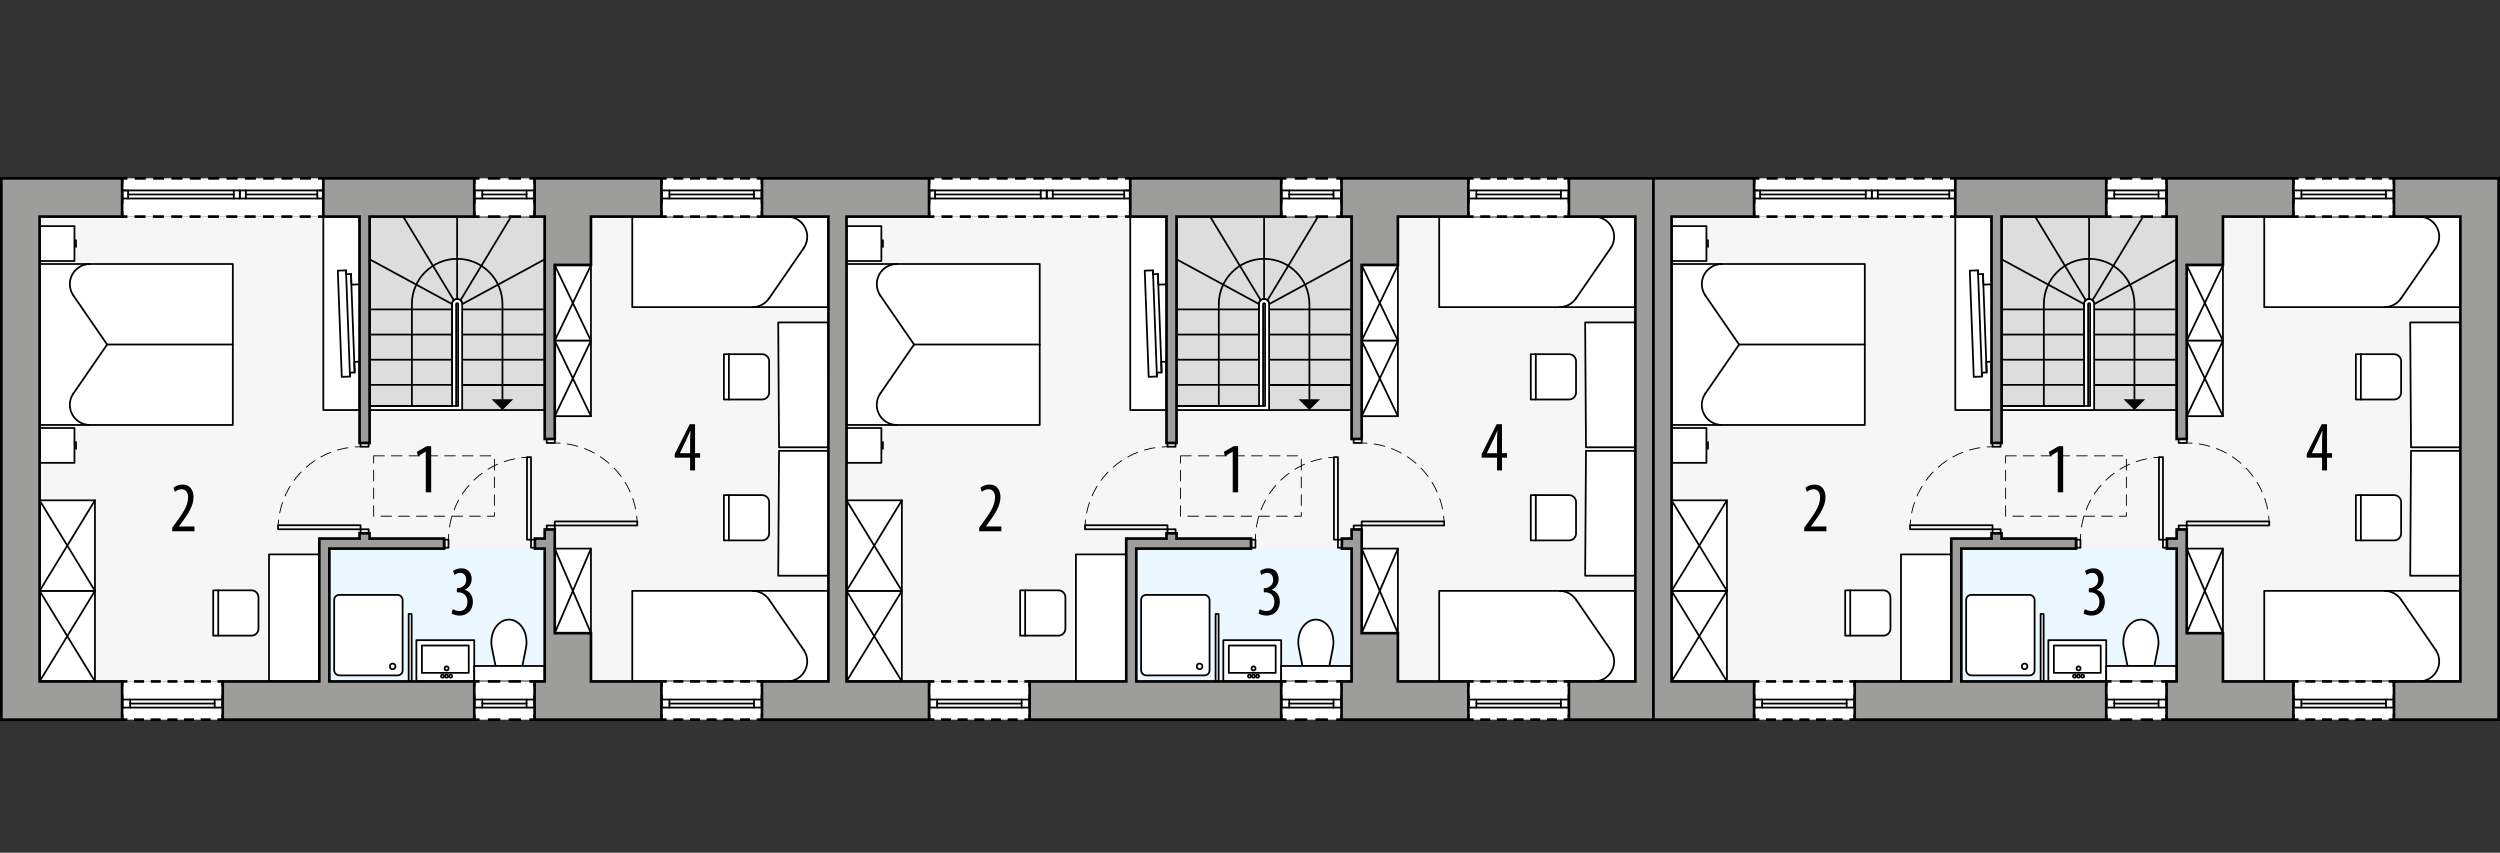 <?xml version="1.0" encoding="UTF-8"?><svg id="a" xmlns="http://www.w3.org/2000/svg" viewBox="0 0 704.33 240.25"><rect x="0" y="0" width="704.33" height="240.25" fill="#333333" stroke="none"/><rect x="11.16" y="61.02" width="222.24" height="130.96" style="fill:#f6f6f6;"/><rect x="92.79" y="154.56" width="60.94" height="37.42" style="fill:#ebf8ff;"/><g id="b"><rect x="149.6" y="152.04" width="1.13" height="2.27" style="fill:none; stroke:#000; stroke-linecap:round; stroke-linejoin:round; stroke-width:.5px;"/></g><g id="c"><rect x="125.23" y="152.04" width="1.13" height="2.27" style="fill:none; stroke:#000; stroke-linecap:round; stroke-linejoin:round; stroke-width:.5px;"/></g><g id="d"><rect x="148.47" y="128.8" width="1.13" height="23.24" style="fill:none; stroke:#000; stroke-linecap:round; stroke-linejoin:round; stroke-width:.5px;"/></g><g id="e"><path d="M148.47,128.82c-.5.02-1,.06-1.5.12" style="fill:none; stroke:#000; stroke-linecap:round; stroke-linejoin:round; stroke-width:.25px;"/><path d="M144.98,129.26c-9.86,1.99-17.4,10.19-18.48,20.27" style="fill:none; stroke:#000; stroke-dasharray:3.03 2.02; stroke-linecap:round; stroke-linejoin:round; stroke-width:.25px;"/><path d="M126.41,150.54c-.03.5-.05,1-.05,1.5" style="fill:none; stroke:#000; stroke-linecap:round; stroke-linejoin:round; stroke-width:.25px;"/></g><g id="f"><rect x="101.58" y="149.11" width="2.27" height="1.13" style="fill:none; stroke:#000; stroke-linecap:round; stroke-linejoin:round; stroke-width:.5px;"/></g><g id="g"><rect x="101.58" y="124.73" width="2.27" height="1.13" style="fill:none; stroke:#000; stroke-linecap:round; stroke-linejoin:round; stroke-width:.5px;"/></g><g id="h"><rect x="78.34" y="147.98" width="23.24" height="1.13" style="fill:none; stroke:#000; stroke-linecap:round; stroke-linejoin:round; stroke-width:.5px;"/></g><g id="i"><path d="M78.36,147.98c.02-.5.06-1,.12-1.5" style="fill:none; stroke:#000; stroke-linecap:round; stroke-linejoin:round; stroke-width:.25px;"/><path d="M78.8,144.48c1.99-9.86,10.19-17.4,20.27-18.48" style="fill:none; stroke:#000; stroke-dasharray:3.03 2.02; stroke-linecap:round; stroke-linejoin:round; stroke-width:.25px;"/><path d="M100.08,125.92c.5-.03,1-.05,1.5-.05" style="fill:none; stroke:#000; stroke-linecap:round; stroke-linejoin:round; stroke-width:.25px;"/></g><g id="j"><rect x="154.03" y="148.05" width="2.27" height="1.13" style="fill:none; stroke:#000; stroke-linecap:round; stroke-linejoin:round; stroke-width:.5px;"/></g><g id="k"><rect x="154.03" y="123.67" width="2.27" height="1.13" style="fill:none; stroke:#000; stroke-linecap:round; stroke-linejoin:round; stroke-width:.5px;"/></g><g id="l"><rect x="156.3" y="146.91" width="23.24" height="1.13" style="fill:none; stroke:#000; stroke-linecap:round; stroke-linejoin:round; stroke-width:.5px;"/></g><g id="m"><path d="M156.3,124.8c.5,0,1,.02,1.5.05" style="fill:none; stroke:#000; stroke-linecap:round; stroke-linejoin:round; stroke-width:.25px;"/><path d="M159.81,125.07c9.95,1.51,17.88,9.33,19.45,19.35" style="fill:none; stroke:#000; stroke-dasharray:3.03 2.02; stroke-linecap:round; stroke-linejoin:round; stroke-width:.25px;"/><path d="M179.39,145.42c.06.49.1.99.12,1.5" style="fill:none; stroke:#000; stroke-linecap:round; stroke-linejoin:round; stroke-width:.25px;"/></g><rect x="104.13" y="61.02" width="49.32" height="54.5" style="fill:#ddd; stroke:#000; stroke-linecap:round; stroke-linejoin:round; stroke-width:.5px;"/><line x1="127.38" y1="85.68" x2="127.38" y2="108.43" style="fill:none; stroke:#000; stroke-linecap:round; stroke-linejoin:round; stroke-width:.5px;"/><path d="M130.21,85.68c0-.78-.63-1.42-1.42-1.42s-1.42.63-1.42,1.42" style="fill:none; stroke:#000; stroke-linecap:round; stroke-linejoin:round; stroke-width:.5px;"/><path d="M116.04,114.38v-28.7c0-7.04,5.71-12.76,12.76-12.76s12.76,5.71,12.76,12.76v27.21" style="fill:none; stroke:#000; stroke-linecap:round; stroke-linejoin:round; stroke-width:.5px;"/><polygon points="144.59 112.48 138.51 112.48 141.55 115.52 144.59 112.48"/><line x1="128.79" y1="84.27" x2="128.79" y2="61.02" style="fill:none; stroke:#000; stroke-linecap:round; stroke-linejoin:round; stroke-width:.5px;"/><line x1="153.46" y1="87.17" x2="130.21" y2="87.17" style="fill:none; stroke:#000; stroke-linecap:round; stroke-linejoin:round; stroke-width:.5px;"/><line x1="153.46" y1="73.05" x2="130.21" y2="85.68" style="fill:none; stroke:#000; stroke-linecap:round; stroke-linejoin:round; stroke-width:.5px;"/><line x1="129.72" y1="84.61" x2="144" y2="61.02" style="fill:none; stroke:#000; stroke-linecap:round; stroke-linejoin:round; stroke-width:.5px;"/><line x1="104.13" y1="87.17" x2="127.38" y2="87.17" style="fill:none; stroke:#000; stroke-linecap:round; stroke-linejoin:round; stroke-width:.5px;"/><line x1="104.13" y1="94.26" x2="127.38" y2="94.26" style="fill:none; stroke:#000; stroke-linecap:round; stroke-linejoin:round; stroke-width:.5px;"/><line x1="104.13" y1="101.34" x2="127.38" y2="101.34" style="fill:none; stroke:#000; stroke-linecap:round; stroke-linejoin:round; stroke-width:.5px;"/><line x1="104.13" y1="108.43" x2="127.38" y2="108.43" style="fill:none; stroke:#000; stroke-linecap:round; stroke-linejoin:round; stroke-width:.5px;"/><line x1="104.13" y1="73.05" x2="127.38" y2="85.68" style="fill:none; stroke:#000; stroke-linecap:round; stroke-linejoin:round; stroke-width:.5px;"/><line x1="127.87" y1="84.61" x2="113.59" y2="61.02" style="fill:none; stroke:#000; stroke-linecap:round; stroke-linejoin:round; stroke-width:.5px;"/><line x1="153.46" y1="94.26" x2="130.21" y2="94.26" style="fill:none; stroke:#000; stroke-linecap:round; stroke-linejoin:round; stroke-width:.5px;"/><line x1="153.46" y1="101.34" x2="130.21" y2="101.34" style="fill:none; stroke:#000; stroke-linecap:round; stroke-linejoin:round; stroke-width:.5px;"/><line x1="153.46" y1="108.43" x2="130.21" y2="108.43" style="fill:none; stroke:#000; stroke-linecap:round; stroke-linejoin:round; stroke-width:.5px;"/><line x1="153.46" y1="108.43" x2="130.21" y2="108.43" style="fill:none; stroke:#000; stroke-linecap:round; stroke-linejoin:round; stroke-width:.5px;"/><line x1="153.46" y1="108.43" x2="130.21" y2="108.43" style="fill:none; stroke:#000; stroke-linecap:round; stroke-linejoin:round; stroke-width:.5px;"/><path d="M130.21,108.43v-22.75c0-.78-.63-1.42-1.42-1.42s-1.42.63-1.42,1.42v28.7h-23.24s0,1.13,0,1.13h26.08v-29.83" style="fill:#fff; stroke:#000; stroke-linecap:round; stroke-linejoin:round; stroke-width:.5px;"/><path d="M104.13,114.38h24.94s0-28.7,0-28.7c0-.16-.13-.28-.28-.28s-.28.13-.28.28h0v28.7h-24.38Z" style="fill:#fff; stroke:#000; stroke-linecap:round; stroke-linejoin:round; stroke-width:.5px;"/><rect x="94.15" y="167.6" width="19.28" height="22.68" rx="1.42" ry="1.42" style="fill:#fff; stroke:#000; stroke-linecap:round; stroke-linejoin:round; stroke-width:.5px;"/><circle cx="110.63" cy="187.74" r=".79" style="fill:none; stroke:#000; stroke-linecap:round; stroke-linejoin:round; stroke-width:.5px;"/><rect x="117.31" y="180.36" width="16.3" height="11.62" style="fill:#fff; stroke:#000; stroke-linecap:round; stroke-linejoin:round; stroke-width:.5px;"/><rect x="118.86" y="181.86" width="13.2" height="7.71" style="fill:none; stroke:#000; stroke-linecap:round; stroke-linejoin:round; stroke-width:.5px;"/><circle cx="125.82" cy="188.31" r=".57" style="fill:none; stroke:#000; stroke-linecap:round; stroke-linejoin:round; stroke-width:.5px;"/><circle cx="125.82" cy="190.49" r=".43" style="fill:none; stroke:#000; stroke-linecap:round; stroke-linejoin:round; stroke-width:.5px;"/><circle cx="124.68" cy="190.49" r=".43" style="fill:none; stroke:#000; stroke-linecap:round; stroke-linejoin:round; stroke-width:.5px;"/><circle cx="126.95" cy="190.49" r=".43" style="fill:none; stroke:#000; stroke-linecap:round; stroke-linejoin:round; stroke-width:.5px;"/><rect x="115.13" y="172.98" width=".85" height="19" style="fill:#fff; stroke:#000; stroke-linecap:round; stroke-linejoin:round; stroke-width:.5px;"/><rect x="91.09" y="61.02" width="10.2" height="54.5" style="fill:#fff; stroke:#000; stroke-linecap:round; stroke-linejoin:round; stroke-width:.5px;"/><rect x="75.79" y="156.19" width="14.17" height="35.79" style="fill:#fff; stroke:#000; stroke-linecap:round; stroke-linejoin:round; stroke-width:.5px;"/><path d="M72.82,168.31v8.79c0,1.1-.89,1.98-1.98,1.98h-10.77s0-12.76,0-12.76h10.77c1.1,0,1.98.89,1.98,1.98Z" style="fill:#fff; stroke:#000; stroke-linecap:round; stroke-linejoin:round; stroke-width:.5px;"/><line x1="61.49" y1="166.33" x2="61.49" y2="179.08" style="fill:none; stroke:#000; stroke-linecap:round; stroke-linejoin:round; stroke-width:.5px;"/><rect x="178.13" y="166.47" width="55.26" height="25.51" style="fill:#fff; stroke:#000; stroke-linecap:round; stroke-linejoin:round; stroke-width:.5px;"/><path d="M216.66,168.92c-1.06-1.54-2.8-2.45-4.67-2.45" style="fill:none; stroke:#000; stroke-linecap:round; stroke-linejoin:round; stroke-width:.5px;"/><line x1="216.66" y1="168.92" x2="226.42" y2="183.1" style="fill:none; stroke:#000; stroke-linecap:round; stroke-linejoin:round; stroke-width:.5px;"/><path d="M221.75,191.98c3.13,0,5.67-2.54,5.67-5.67,0-1.15-.35-2.27-1-3.22" style="fill:none; stroke:#000; stroke-linecap:round; stroke-linejoin:round; stroke-width:.5px;"/><polygon points="219.25 162.19 219.48 127.02 233.66 127.02 233.42 162.19 219.25 162.19" style="fill:#fff; stroke:#000; stroke-linecap:round; stroke-linejoin:round; stroke-width:.5px;"/><path d="M216.69,150.26v-8.79c0-1.1-.89-1.98-1.98-1.98h-10.77s0,12.76,0,12.76h10.77c1.1,0,1.98-.89,1.98-1.98Z" style="fill:#fff; stroke:#000; stroke-linecap:round; stroke-linejoin:round; stroke-width:.5px;"/><line x1="205.35" y1="152.25" x2="205.35" y2="139.49" style="fill:none; stroke:#000; stroke-linecap:round; stroke-linejoin:round; stroke-width:.5px;"/><rect x="178.13" y="61.02" width="55.26" height="25.51" style="fill:#fff; stroke:#000; stroke-linecap:round; stroke-linejoin:round; stroke-width:.5px;"/><path d="M211.99,86.53c1.86,0,3.61-.92,4.67-2.45" style="fill:none; stroke:#000; stroke-linecap:round; stroke-linejoin:round; stroke-width:.5px;"/><line x1="216.66" y1="84.08" x2="226.42" y2="69.91" style="fill:none; stroke:#000; stroke-linecap:round; stroke-linejoin:round; stroke-width:.5px;"/><path d="M226.42,69.91c1.78-2.58,1.13-6.11-1.45-7.88-.95-.65-2.07-1-3.22-1" style="fill:none; stroke:#000; stroke-linecap:round; stroke-linejoin:round; stroke-width:.5px;"/><polygon points="219.25 90.84 219.48 126.02 233.66 126.02 233.42 90.84 219.25 90.84" style="fill:#fff; stroke:#000; stroke-linecap:round; stroke-linejoin:round; stroke-width:.5px;"/><path d="M216.69,101.78v8.79c0,1.1-.89,1.98-1.98,1.98h-10.77s0-12.76,0-12.76h10.77c1.1,0,1.98.89,1.98,1.98Z" style="fill:#fff; stroke:#000; stroke-linecap:round; stroke-linejoin:round; stroke-width:.5px;"/><line x1="205.35" y1="99.79" x2="205.35" y2="112.55" style="fill:none; stroke:#000; stroke-linecap:round; stroke-linejoin:round; stroke-width:.5px;"/><g id="n"><polygon points="99.92 104.94 98.56 104.99 98.6 106.08 96.29 106.17 95.17 76.25 97.48 76.17 97.53 77.25 98.88 77.2 99 80.2 101.44 80.1 102.25 101.86 99.81 101.95 99.92 104.94" style="fill:#fff; stroke:#000; stroke-linecap:round; stroke-linejoin:round; stroke-width:.5px;"/></g><g id="o"><line x1="99.92" y1="104.94" x2="98.88" y2="77.2" style="fill:none; stroke:#000; stroke-linecap:round; stroke-linejoin:round; stroke-width:.5px;"/></g><g id="p"><line x1="98.6" y1="106.08" x2="97.48" y2="76.17" style="fill:none; stroke:#000; stroke-linecap:round; stroke-linejoin:round; stroke-width:.5px;"/></g><rect x="11.16" y="74.38" width="54.43" height="45.35" style="fill:#fff; stroke:#000; stroke-linecap:round; stroke-linejoin:round; stroke-width:.5px;"/><g id="q"><rect x="11.16" y="63.71" width="9.82" height="9.82" style="fill:#fff; stroke:#000; stroke-linecap:round; stroke-linejoin:round; stroke-width:.5px;"/></g><g id="r"><rect x="11.16" y="120.58" width="9.82" height="9.82" style="fill:#fff; stroke:#000; stroke-linecap:round; stroke-linejoin:round; stroke-width:.5px;"/></g><line x1="65.58" y1="97.06" x2="30.18" y2="97.06" style="fill:none; stroke:#000; stroke-linecap:round; stroke-linejoin:round; stroke-width:.5px;"/><path d="M20.68,110.85c-1.78,2.58-1.13,6.11,1.45,7.88.95.65,2.07,1,3.22,1" style="fill:none; stroke:#000; stroke-linecap:round; stroke-linejoin:round; stroke-width:.5px;"/><path d="M25.35,74.38c-3.13,0-5.67,2.54-5.67,5.67,0,1.15.35,2.27,1,3.22" style="fill:none; stroke:#000; stroke-linecap:round; stroke-linejoin:round; stroke-width:.5px;"/><line x1="30.18" y1="97.06" x2="20.68" y2="83.27" style="fill:none; stroke:#000; stroke-linecap:round; stroke-linejoin:round; stroke-width:.5px;"/><line x1="30.18" y1="97.06" x2="20.68" y2="110.85" style="fill:none; stroke:#000; stroke-linecap:round; stroke-linejoin:round; stroke-width:.5px;"/><g id="s"><line x1="21.41" y1="69.57" x2="21.41" y2="67.66" style="fill:none; stroke:#000; stroke-linecap:round; stroke-linejoin:round; stroke-width:.5px;"/></g><g id="t"><line x1="21.41" y1="124.54" x2="21.41" y2="126.45" style="fill:none; stroke:#000; stroke-linecap:round; stroke-linejoin:round; stroke-width:.5px;"/></g><line x1="104.13" y1="109.56" x2="104.13" y2="108.43" style="fill:none; stroke:gray; stroke-linecap:round; stroke-linejoin:round; stroke-width:.07px;"/><rect x="11.16" y="166.47" width="15.59" height="25.51" style="fill:#fff; stroke:#000; stroke-linecap:round; stroke-linejoin:round; stroke-width:.5px;"/><g id="u"><line x1="26.75" y1="166.47" x2="11.16" y2="191.98" style="fill:none; stroke:#000; stroke-linecap:round; stroke-linejoin:round; stroke-width:.5px;"/></g><g id="v"><line x1="26.75" y1="191.98" x2="11.16" y2="166.47" style="fill:none; stroke:#000; stroke-linecap:round; stroke-linejoin:round; stroke-width:.5px;"/></g><rect x="11.16" y="140.96" width="15.59" height="25.51" style="fill:#fff; stroke:#000; stroke-linecap:round; stroke-linejoin:round; stroke-width:.5px;"/><g id="w"><line x1="26.75" y1="140.96" x2="11.16" y2="166.47" style="fill:none; stroke:#000; stroke-linecap:round; stroke-linejoin:round; stroke-width:.5px;"/></g><g id="x"><line x1="26.75" y1="166.47" x2="11.16" y2="140.96" style="fill:none; stroke:#000; stroke-linecap:round; stroke-linejoin:round; stroke-width:.5px;"/></g><rect x="156.29" y="74.73" width="10.2" height="21.26" style="fill:#fff; stroke:#000; stroke-linecap:round; stroke-linejoin:round; stroke-width:.5px;"/><g id="y"><line x1="166.49" y1="74.73" x2="156.29" y2="95.99" style="fill:none; stroke:#000; stroke-linecap:round; stroke-linejoin:round; stroke-width:.5px;"/></g><g id="z"><line x1="166.49" y1="95.99" x2="156.29" y2="74.73" style="fill:none; stroke:#000; stroke-linecap:round; stroke-linejoin:round; stroke-width:.5px;"/></g><rect x="156.29" y="95.99" width="10.2" height="21.26" style="fill:#fff; stroke:#000; stroke-linecap:round; stroke-linejoin:round; stroke-width:.5px;"/><g id="aa"><line x1="166.49" y1="95.99" x2="156.29" y2="117.25" style="fill:none; stroke:#000; stroke-linecap:round; stroke-linejoin:round; stroke-width:.5px;"/></g><g id="ab"><line x1="166.49" y1="117.25" x2="156.29" y2="95.99" style="fill:none; stroke:#000; stroke-linecap:round; stroke-linejoin:round; stroke-width:.5px;"/></g><rect x="156.29" y="154.56" width="10.2" height="23.81" style="fill:#fff; stroke:#000; stroke-linecap:round; stroke-linejoin:round; stroke-width:.5px;"/><g id="ac"><line x1="166.49" y1="154.56" x2="156.29" y2="178.38" style="fill:none; stroke:#000; stroke-linecap:round; stroke-linejoin:round; stroke-width:.5px;"/></g><g id="ad"><line x1="166.49" y1="178.38" x2="156.29" y2="154.56" style="fill:none; stroke:#000; stroke-linecap:round; stroke-linejoin:round; stroke-width:.5px;"/></g><path d="M138.66,182.87l.95,4.74h7.56s.95-4.74.95-4.74c.34-1.42.29-2.89-.12-4.29-.21-.7-.53-1.37-.96-1.97-.44-.62-1-1.13-1.66-1.51-1.24-.72-2.76-.72-4,0-.65.38-1.22.89-1.66,1.51s-.75,1.26-.96,1.97c-.41,1.39-.45,2.87-.12,4.29" style="fill:#fff; stroke:#000; stroke-linecap:round; stroke-linejoin:round; stroke-width:.5px;"/><rect x="141.35" y="179.88" width="4.37" height="19.84" transform="translate(333.33 46.27) rotate(90)" style="fill:#fff; stroke:#000; stroke-linecap:round; stroke-linejoin:round; stroke-width:.5px;"/><rect x="34.4" y="50.25" width="56.69" height="10.77" style="fill:#fff;"/><polyline points="91.09 59.52 91.09 61.02 89.59 61.02" style="fill:none; stroke:#000; stroke-miterlimit:10; stroke-width:.75px;"/><line x1="87.53" y1="61.02" x2="36.93" y2="61.02" style="fill:none; stroke:#000; stroke-dasharray:3.1 2.07; stroke-miterlimit:10; stroke-width:.75px;"/><polyline points="35.9 61.02 34.4 61.02 34.4 59.52" style="fill:none; stroke:#000; stroke-miterlimit:10; stroke-width:.75px;"/><line x1="34.4" y1="57.3" x2="34.4" y2="52.86" style="fill:none; stroke:#000; stroke-dasharray:3.33 2.22; stroke-miterlimit:10; stroke-width:.75px;"/><polyline points="34.4 51.75 34.4 50.25 35.9 50.25" style="fill:none; stroke:#000; stroke-miterlimit:10; stroke-width:.75px;"/><line x1="37.97" y1="50.25" x2="88.56" y2="50.25" style="fill:none; stroke:#000; stroke-dasharray:3.1 2.07; stroke-miterlimit:10; stroke-width:.75px;"/><polyline points="89.59 50.25 91.09 50.25 91.09 51.75" style="fill:none; stroke:#000; stroke-miterlimit:10; stroke-width:.75px;"/><line x1="91.09" y1="53.97" x2="91.09" y2="58.41" style="fill:none; stroke:#000; stroke-dasharray:3.33 2.22; stroke-miterlimit:10; stroke-width:.75px;"/><rect x="186.34" y="50.25" width="28.35" height="10.77" style="fill:#fff;"/><polyline points="214.68 59.52 214.68 61.02 213.18 61.02" style="fill:none; stroke:#000; stroke-miterlimit:10; stroke-width:.75px;"/><line x1="211.31" y1="61.02" x2="188.78" y2="61.02" style="fill:none; stroke:#000; stroke-dasharray:2.82 1.88; stroke-miterlimit:10; stroke-width:.75px;"/><polyline points="187.84 61.02 186.34 61.02 186.34 59.52" style="fill:none; stroke:#000; stroke-miterlimit:10; stroke-width:.75px;"/><line x1="186.34" y1="57.3" x2="186.34" y2="52.86" style="fill:none; stroke:#000; stroke-dasharray:3.33 2.22; stroke-miterlimit:10; stroke-width:.75px;"/><polyline points="186.34 51.75 186.34 50.25 187.84 50.25" style="fill:none; stroke:#000; stroke-miterlimit:10; stroke-width:.75px;"/><line x1="189.71" y1="50.25" x2="212.24" y2="50.25" style="fill:none; stroke:#000; stroke-dasharray:2.82 1.88; stroke-miterlimit:10; stroke-width:.75px;"/><polyline points="213.18 50.25 214.68 50.25 214.68 51.75" style="fill:none; stroke:#000; stroke-miterlimit:10; stroke-width:.75px;"/><line x1="214.68" y1="53.97" x2="214.68" y2="58.41" style="fill:none; stroke:#000; stroke-dasharray:3.33 2.22; stroke-miterlimit:10; stroke-width:.75px;"/><rect x="133.61" y="50.25" width="17.01" height="10.77" style="fill:#fff;"/><polyline points="150.62 59.52 150.62 61.02 149.12 61.02" style="fill:none; stroke:#000; stroke-miterlimit:10; stroke-width:.75px;"/><line x1="146.79" y1="61.02" x2="136.28" y2="61.02" style="fill:none; stroke:#000; stroke-dasharray:3.5 2.33; stroke-miterlimit:10; stroke-width:.75px;"/><polyline points="135.11 61.02 133.61 61.02 133.61 59.52" style="fill:none; stroke:#000; stroke-miterlimit:10; stroke-width:.75px;"/><line x1="133.61" y1="57.3" x2="133.61" y2="52.86" style="fill:none; stroke:#000; stroke-dasharray:3.33 2.22; stroke-miterlimit:10; stroke-width:.75px;"/><polyline points="133.61 51.75 133.61 50.25 135.11 50.25" style="fill:none; stroke:#000; stroke-miterlimit:10; stroke-width:.75px;"/><line x1="137.45" y1="50.25" x2="147.95" y2="50.25" style="fill:none; stroke:#000; stroke-dasharray:3.5 2.33; stroke-miterlimit:10; stroke-width:.75px;"/><polyline points="149.12 50.25 150.62 50.25 150.62 51.75" style="fill:none; stroke:#000; stroke-miterlimit:10; stroke-width:.75px;"/><line x1="150.62" y1="53.97" x2="150.62" y2="58.41" style="fill:none; stroke:#000; stroke-dasharray:3.33 2.22; stroke-miterlimit:10; stroke-width:.75px;"/><rect x="34.4" y="191.98" width="28.35" height="10.77" style="fill:#fff;"/><polyline points="62.75 201.25 62.75 202.75 61.25 202.75" style="fill:none; stroke:#000; stroke-miterlimit:10; stroke-width:.75px;"/><line x1="59.37" y1="202.75" x2="36.84" y2="202.75" style="fill:none; stroke:#000; stroke-dasharray:2.82 1.88; stroke-miterlimit:10; stroke-width:.75px;"/><polyline points="35.9 202.75 34.4 202.75 34.4 201.25" style="fill:none; stroke:#000; stroke-miterlimit:10; stroke-width:.75px;"/><line x1="34.4" y1="199.03" x2="34.4" y2="194.59" style="fill:none; stroke:#000; stroke-dasharray:3.33 2.22; stroke-miterlimit:10; stroke-width:.75px;"/><polyline points="34.4 193.48 34.4 191.98 35.9 191.98" style="fill:none; stroke:#000; stroke-miterlimit:10; stroke-width:.75px;"/><line x1="37.78" y1="191.98" x2="60.31" y2="191.98" style="fill:none; stroke:#000; stroke-dasharray:2.82 1.88; stroke-miterlimit:10; stroke-width:.75px;"/><polyline points="61.25 191.98 62.75 191.98 62.75 193.48" style="fill:none; stroke:#000; stroke-miterlimit:10; stroke-width:.75px;"/><line x1="62.75" y1="195.7" x2="62.75" y2="200.14" style="fill:none; stroke:#000; stroke-dasharray:3.33 2.22; stroke-miterlimit:10; stroke-width:.75px;"/><rect x="133.61" y="191.98" width="17.01" height="10.77" style="fill:#fff;"/><polyline points="150.62 201.25 150.62 202.75 149.12 202.75" style="fill:none; stroke:#000; stroke-miterlimit:10; stroke-width:.75px;"/><line x1="146.79" y1="202.75" x2="136.28" y2="202.75" style="fill:none; stroke:#000; stroke-dasharray:3.5 2.33; stroke-miterlimit:10; stroke-width:.75px;"/><polyline points="135.11 202.75 133.61 202.75 133.61 201.25" style="fill:none; stroke:#000; stroke-miterlimit:10; stroke-width:.75px;"/><line x1="133.61" y1="199.03" x2="133.61" y2="194.59" style="fill:none; stroke:#000; stroke-dasharray:3.33 2.22; stroke-miterlimit:10; stroke-width:.75px;"/><polyline points="133.61 193.48 133.61 191.98 135.11 191.98" style="fill:none; stroke:#000; stroke-miterlimit:10; stroke-width:.75px;"/><line x1="137.45" y1="191.98" x2="147.95" y2="191.98" style="fill:none; stroke:#000; stroke-dasharray:3.5 2.33; stroke-miterlimit:10; stroke-width:.75px;"/><polyline points="149.12 191.98 150.62 191.98 150.62 193.48" style="fill:none; stroke:#000; stroke-miterlimit:10; stroke-width:.75px;"/><line x1="150.62" y1="195.7" x2="150.62" y2="200.14" style="fill:none; stroke:#000; stroke-dasharray:3.33 2.22; stroke-miterlimit:10; stroke-width:.75px;"/><rect x="186.34" y="191.98" width="28.35" height="10.77" style="fill:#fff;"/><polyline points="214.68 201.25 214.68 202.75 213.18 202.75" style="fill:none; stroke:#000; stroke-miterlimit:10; stroke-width:.75px;"/><line x1="211.31" y1="202.75" x2="188.78" y2="202.75" style="fill:none; stroke:#000; stroke-dasharray:2.82 1.88; stroke-miterlimit:10; stroke-width:.75px;"/><polyline points="187.84 202.75 186.34 202.75 186.34 201.25" style="fill:none; stroke:#000; stroke-miterlimit:10; stroke-width:.75px;"/><line x1="186.34" y1="199.03" x2="186.34" y2="194.59" style="fill:none; stroke:#000; stroke-dasharray:3.33 2.22; stroke-miterlimit:10; stroke-width:.75px;"/><polyline points="186.34 193.48 186.34 191.98 187.84 191.98" style="fill:none; stroke:#000; stroke-miterlimit:10; stroke-width:.75px;"/><line x1="189.71" y1="191.98" x2="212.24" y2="191.98" style="fill:none; stroke:#000; stroke-dasharray:2.82 1.88; stroke-miterlimit:10; stroke-width:.75px;"/><polyline points="213.18 191.98 214.68 191.98 214.68 193.48" style="fill:none; stroke:#000; stroke-miterlimit:10; stroke-width:.75px;"/><line x1="214.68" y1="195.7" x2="214.68" y2="200.14" style="fill:none; stroke:#000; stroke-dasharray:3.33 2.22; stroke-miterlimit:10; stroke-width:.75px;"/><line x1="60.48" y1="198.22" x2="36.67" y2="198.22" style="fill:none; stroke:#000; stroke-linecap:round; stroke-linejoin:round; stroke-width:.5px;"/><line x1="34.4" y1="197.08" x2="62.75" y2="197.08" style="fill:none; stroke:#000; stroke-linecap:round; stroke-linejoin:round; stroke-width:.5px;"/><line x1="62.75" y1="199.35" x2="34.4" y2="199.35" style="fill:none; stroke:#000; stroke-linecap:round; stroke-linejoin:round; stroke-width:.5px;"/><line x1="36.67" y1="197.08" x2="36.67" y2="199.35" style="fill:none; stroke:#000; stroke-linecap:round; stroke-linejoin:round; stroke-width:.5px;"/><line x1="60.48" y1="197.08" x2="60.48" y2="199.35" style="fill:none; stroke:#000; stroke-linecap:round; stroke-linejoin:round; stroke-width:.5px;"/><line x1="212.42" y1="198.22" x2="188.6" y2="198.22" style="fill:none; stroke:#000; stroke-linecap:round; stroke-linejoin:round; stroke-width:.5px;"/><line x1="186.34" y1="197.08" x2="214.68" y2="197.08" style="fill:none; stroke:#000; stroke-linecap:round; stroke-linejoin:round; stroke-width:.5px;"/><line x1="214.68" y1="199.35" x2="186.34" y2="199.35" style="fill:none; stroke:#000; stroke-linecap:round; stroke-linejoin:round; stroke-width:.5px;"/><line x1="188.6" y1="197.08" x2="188.6" y2="199.35" style="fill:none; stroke:#000; stroke-linecap:round; stroke-linejoin:round; stroke-width:.5px;"/><line x1="212.42" y1="197.08" x2="212.42" y2="199.35" style="fill:none; stroke:#000; stroke-linecap:round; stroke-linejoin:round; stroke-width:.5px;"/><line x1="91.09" y1="53.65" x2="89.96" y2="53.65" style="fill:none; stroke:#000; stroke-linecap:round; stroke-linejoin:round; stroke-width:.5px;"/><polyline points="69.27 53.65 67.57 53.65 67.57 55.92 69.27 55.92 69.27 53.65" style="fill:none; stroke:#000; stroke-linecap:round; stroke-linejoin:round; stroke-width:.5px;"/><polyline points="91.09 53.65 89.39 53.65 89.39 55.92 91.09 55.92 91.09 53.65" style="fill:none; stroke:#000; stroke-linecap:round; stroke-linejoin:round; stroke-width:.5px;"/><line x1="89.39" y1="55.92" x2="69.27" y2="55.92" style="fill:none; stroke:#000; stroke-linecap:round; stroke-linejoin:round; stroke-width:.5px;"/><line x1="69.27" y1="53.65" x2="89.39" y2="53.65" style="fill:none; stroke:#000; stroke-linecap:round; stroke-linejoin:round; stroke-width:.5px;"/><line x1="69.27" y1="54.79" x2="89.39" y2="54.79" style="fill:none; stroke:#000; stroke-linecap:round; stroke-linejoin:round; stroke-width:.5px;"/><line x1="34.4" y1="53.65" x2="35.53" y2="53.65" style="fill:none; stroke:#000; stroke-linecap:round; stroke-linejoin:round; stroke-width:.5px;"/><polyline points="65.86 53.65 67.57 53.65 67.57 55.92 65.86 55.92 65.86 53.65" style="fill:none; stroke:#000; stroke-linecap:round; stroke-linejoin:round; stroke-width:.5px;"/><polyline points="34.4 53.65 36.1 53.65 36.1 55.92 34.4 55.92 34.4 53.65" style="fill:none; stroke:#000; stroke-linecap:round; stroke-linejoin:round; stroke-width:.5px;"/><line x1="36.1" y1="55.92" x2="65.86" y2="55.92" style="fill:none; stroke:#000; stroke-linecap:round; stroke-linejoin:round; stroke-width:.5px;"/><line x1="65.86" y1="53.65" x2="36.1" y2="53.65" style="fill:none; stroke:#000; stroke-linecap:round; stroke-linejoin:round; stroke-width:.5px;"/><line x1="65.86" y1="54.79" x2="36.1" y2="54.79" style="fill:none; stroke:#000; stroke-linecap:round; stroke-linejoin:round; stroke-width:.5px;"/><line x1="212.42" y1="54.79" x2="188.6" y2="54.79" style="fill:none; stroke:#000; stroke-linecap:round; stroke-linejoin:round; stroke-width:.5px;"/><line x1="186.34" y1="55.92" x2="214.68" y2="55.92" style="fill:none; stroke:#000; stroke-linecap:round; stroke-linejoin:round; stroke-width:.5px;"/><line x1="214.68" y1="53.65" x2="186.34" y2="53.65" style="fill:none; stroke:#000; stroke-linecap:round; stroke-linejoin:round; stroke-width:.5px;"/><line x1="188.6" y1="55.92" x2="188.6" y2="53.65" style="fill:none; stroke:#000; stroke-linecap:round; stroke-linejoin:round; stroke-width:.5px;"/><line x1="212.42" y1="55.92" x2="212.42" y2="53.65" style="fill:none; stroke:#000; stroke-linecap:round; stroke-linejoin:round; stroke-width:.5px;"/><line x1="148.35" y1="54.79" x2="135.88" y2="54.79" style="fill:none; stroke:#000; stroke-linecap:round; stroke-linejoin:round; stroke-width:.5px;"/><line x1="133.61" y1="55.92" x2="150.62" y2="55.92" style="fill:none; stroke:#000; stroke-linecap:round; stroke-linejoin:round; stroke-width:.5px;"/><line x1="150.62" y1="53.65" x2="133.61" y2="53.65" style="fill:none; stroke:#000; stroke-linecap:round; stroke-linejoin:round; stroke-width:.5px;"/><line x1="135.88" y1="55.92" x2="135.88" y2="53.65" style="fill:none; stroke:#000; stroke-linecap:round; stroke-linejoin:round; stroke-width:.5px;"/><line x1="148.35" y1="55.92" x2="148.35" y2="53.65" style="fill:none; stroke:#000; stroke-linecap:round; stroke-linejoin:round; stroke-width:.5px;"/><line x1="148.35" y1="198.22" x2="135.88" y2="198.22" style="fill:none; stroke:#000; stroke-linecap:round; stroke-linejoin:round; stroke-width:.5px;"/><line x1="133.61" y1="197.08" x2="150.62" y2="197.08" style="fill:none; stroke:#000; stroke-linecap:round; stroke-linejoin:round; stroke-width:.5px;"/><line x1="150.62" y1="199.35" x2="133.61" y2="199.35" style="fill:none; stroke:#000; stroke-linecap:round; stroke-linejoin:round; stroke-width:.5px;"/><line x1="135.88" y1="197.08" x2="135.88" y2="199.35" style="fill:none; stroke:#000; stroke-linecap:round; stroke-linejoin:round; stroke-width:.5px;"/><line x1="148.35" y1="197.08" x2="148.35" y2="199.35" style="fill:none; stroke:#000; stroke-linecap:round; stroke-linejoin:round; stroke-width:.5px;"/><polygon points="150.62 61.02 153.46 61.02 153.46 123.67 156.29 123.67 156.29 74.63 166.49 74.63 166.49 61.02 186.34 61.02 186.34 50.25 150.62 50.25 150.62 61.02" style="fill:#9d9d9c; stroke:#000; stroke-miterlimit:10; stroke-width:.75px;"/><polygon points="91.09 61.02 101.3 61.02 101.3 124.8 104.13 124.8 104.13 61.02 133.61 61.02 133.61 50.25 91.09 50.25 91.09 61.02" style="fill:#9d9d9c; stroke:#000; stroke-miterlimit:10; stroke-width:.75px;"/><polygon points=".38 50.25 .38 202.75 34.4 202.75 34.4 191.98 11.16 191.98 11.16 61.02 34.4 61.02 34.4 50.25 .38 50.25" style="fill:#9d9d9c; stroke:#000; stroke-miterlimit:10; stroke-width:.75px;"/><polygon points="166.49 178.38 156.29 178.38 156.29 149.18 153.46 149.18 153.46 151.73 150.71 151.73 150.71 154.56 153.46 154.56 153.46 191.98 150.62 191.98 150.62 202.75 186.34 202.75 186.34 191.98 166.49 191.98 166.49 178.38" style="fill:#9d9d9c; stroke:#000; stroke-miterlimit:10; stroke-width:.75px;"/><polygon points="92.79 191.98 92.79 154.56 125.11 154.56 125.11 151.73 104.13 151.73 104.13 150.25 101.3 150.25 101.3 151.73 89.96 151.73 89.96 191.98 62.75 191.98 62.75 202.75 133.61 202.75 133.61 191.98 92.79 191.98" style="fill:#9d9d9c; stroke:#000; stroke-miterlimit:10; stroke-width:.75px;"/><path d="M119.96,127.26h-.04l-2.16,1.24-.3-1.2,2.74-1.6h1.28v13h-1.52v-11.44Z"/><path d="M48.52,149.68v-1l1.1-1.5c1.54-2.14,3.38-4.58,3.38-7.02,0-1.44-.64-2.32-1.86-2.32-.94,0-1.54.5-1.88.72l-.38-1.16c.46-.38,1.36-.88,2.54-.88,2.16,0,3.1,1.6,3.1,3.56,0,2.44-1.6,4.8-3.2,7l-.88,1.2v.04h4.34v1.36h-6.26Z"/><path d="M127.57,171.61c.4.24,1.1.54,1.88.54,1.34,0,2.24-.98,2.24-2.6,0-1.7-1.06-2.68-2.62-2.68h-.36v-1.16h.3c.92-.02,2.34-.72,2.34-2.32,0-1.3-.7-2-1.72-2-.64,0-1.2.32-1.62.62l-.34-1.16c.48-.38,1.36-.74,2.34-.74,1.84,0,2.88,1.32,2.88,3,0,1.3-.68,2.44-1.94,3.04v.04c1.16.32,2.28,1.36,2.28,3.4s-1.36,3.84-3.72,3.84c-.84,0-1.76-.24-2.28-.6l.34-1.22Z"/><path d="M194.42,132.52v-3.58h-4.32v-1.04l4.22-8.38h1.5v8.16h1.42v1.26h-1.42v3.58h-1.4ZM194.42,127.68v-3.68c0-.9.06-1.7.12-2.56h-.08c-.44,1.04-.72,1.66-1.1,2.46l-1.8,3.74v.04h2.86Z"/><rect x="105.27" y="128.42" width="34.02" height="17.01" style="fill:none; stroke:#000; stroke-dasharray:3 2; stroke-linecap:round; stroke-linejoin:round; stroke-width:.25px;"/><rect x="238.49" y="61.02" width="222.24" height="130.96" style="fill:#f6f6f6;"/><rect x="320.13" y="154.56" width="60.94" height="37.42" style="fill:#ebf8ff;"/><g id="ae"><rect x="376.94" y="152.04" width="1.13" height="2.27" style="fill:none; stroke:#000; stroke-linecap:round; stroke-linejoin:round; stroke-width:.5px;"/></g><g id="af"><rect x="352.56" y="152.04" width="1.13" height="2.27" style="fill:none; stroke:#000; stroke-linecap:round; stroke-linejoin:round; stroke-width:.5px;"/></g><g id="ag"><rect x="375.81" y="128.8" width="1.13" height="23.24" style="fill:none; stroke:#000; stroke-linecap:round; stroke-linejoin:round; stroke-width:.5px;"/></g><g id="ah"><path d="M375.81,128.82c-.5.02-1,.06-1.5.12" style="fill:none; stroke:#000; stroke-linecap:round; stroke-linejoin:round; stroke-width:.25px;"/><path d="M372.31,129.26c-9.86,1.99-17.4,10.19-18.48,20.27" style="fill:none; stroke:#000; stroke-dasharray:3.03 2.02; stroke-linecap:round; stroke-linejoin:round; stroke-width:.25px;"/><path d="M353.75,150.54c-.03.5-.05,1-.05,1.5" style="fill:none; stroke:#000; stroke-linecap:round; stroke-linejoin:round; stroke-width:.25px;"/></g><g id="ai"><rect x="328.92" y="149.11" width="2.27" height="1.13" style="fill:none; stroke:#000; stroke-linecap:round; stroke-linejoin:round; stroke-width:.5px;"/></g><g id="aj"><rect x="328.92" y="124.73" width="2.27" height="1.13" style="fill:none; stroke:#000; stroke-linecap:round; stroke-linejoin:round; stroke-width:.5px;"/></g><g id="ak"><rect x="305.68" y="147.98" width="23.24" height="1.13" style="fill:none; stroke:#000; stroke-linecap:round; stroke-linejoin:round; stroke-width:.5px;"/></g><g id="al"><path d="M305.7,147.98c.02-.5.06-1,.12-1.5" style="fill:none; stroke:#000; stroke-linecap:round; stroke-linejoin:round; stroke-width:.25px;"/><path d="M306.14,144.48c1.99-9.86,10.19-17.4,20.27-18.48" style="fill:none; stroke:#000; stroke-dasharray:3.03 2.02; stroke-linecap:round; stroke-linejoin:round; stroke-width:.25px;"/><path d="M327.42,125.92c.5-.03,1-.05,1.5-.05" style="fill:none; stroke:#000; stroke-linecap:round; stroke-linejoin:round; stroke-width:.25px;"/></g><g id="am"><rect x="381.37" y="148.05" width="2.27" height="1.13" style="fill:none; stroke:#000; stroke-linecap:round; stroke-linejoin:round; stroke-width:.5px;"/></g><g id="an"><rect x="381.37" y="123.67" width="2.27" height="1.13" style="fill:none; stroke:#000; stroke-linecap:round; stroke-linejoin:round; stroke-width:.5px;"/></g><g id="ao"><rect x="383.63" y="146.91" width="23.24" height="1.13" style="fill:none; stroke:#000; stroke-linecap:round; stroke-linejoin:round; stroke-width:.5px;"/></g><g id="ap"><path d="M383.63,124.8c.5,0,1,.02,1.5.05" style="fill:none; stroke:#000; stroke-linecap:round; stroke-linejoin:round; stroke-width:.25px;"/><path d="M387.15,125.07c9.95,1.51,17.88,9.33,19.45,19.35" style="fill:none; stroke:#000; stroke-dasharray:3.03 2.02; stroke-linecap:round; stroke-linejoin:round; stroke-width:.25px;"/><path d="M406.73,145.42c.06.49.1.99.12,1.5" style="fill:none; stroke:#000; stroke-linecap:round; stroke-linejoin:round; stroke-width:.25px;"/></g><rect x="331.47" y="61.02" width="49.32" height="54.5" style="fill:#ddd; stroke:#000; stroke-linecap:round; stroke-linejoin:round; stroke-width:.5px;"/><line x1="354.72" y1="85.68" x2="354.72" y2="108.43" style="fill:none; stroke:#000; stroke-linecap:round; stroke-linejoin:round; stroke-width:.5px;"/><path d="M357.55,85.68c0-.78-.63-1.42-1.42-1.42s-1.42.63-1.42,1.42" style="fill:none; stroke:#000; stroke-linecap:round; stroke-linejoin:round; stroke-width:.5px;"/><path d="M343.38,114.38v-28.7c0-7.04,5.71-12.76,12.76-12.76s12.76,5.71,12.76,12.76v27.21" style="fill:none; stroke:#000; stroke-linecap:round; stroke-linejoin:round; stroke-width:.5px;"/><polygon points="371.93 112.48 365.85 112.48 368.89 115.52 371.93 112.48"/><line x1="356.13" y1="84.27" x2="356.13" y2="61.02" style="fill:none; stroke:#000; stroke-linecap:round; stroke-linejoin:round; stroke-width:.5px;"/><line x1="380.79" y1="87.17" x2="357.55" y2="87.17" style="fill:none; stroke:#000; stroke-linecap:round; stroke-linejoin:round; stroke-width:.5px;"/><line x1="380.79" y1="73.05" x2="357.55" y2="85.68" style="fill:none; stroke:#000; stroke-linecap:round; stroke-linejoin:round; stroke-width:.5px;"/><line x1="357.06" y1="84.61" x2="371.34" y2="61.02" style="fill:none; stroke:#000; stroke-linecap:round; stroke-linejoin:round; stroke-width:.5px;"/><line x1="331.47" y1="87.17" x2="354.72" y2="87.17" style="fill:none; stroke:#000; stroke-linecap:round; stroke-linejoin:round; stroke-width:.5px;"/><line x1="331.47" y1="94.26" x2="354.72" y2="94.26" style="fill:none; stroke:#000; stroke-linecap:round; stroke-linejoin:round; stroke-width:.5px;"/><line x1="331.47" y1="101.34" x2="354.72" y2="101.34" style="fill:none; stroke:#000; stroke-linecap:round; stroke-linejoin:round; stroke-width:.5px;"/><line x1="331.47" y1="108.43" x2="354.72" y2="108.43" style="fill:none; stroke:#000; stroke-linecap:round; stroke-linejoin:round; stroke-width:.5px;"/><line x1="331.47" y1="73.05" x2="354.72" y2="85.68" style="fill:none; stroke:#000; stroke-linecap:round; stroke-linejoin:round; stroke-width:.5px;"/><line x1="355.2" y1="84.61" x2="340.93" y2="61.02" style="fill:none; stroke:#000; stroke-linecap:round; stroke-linejoin:round; stroke-width:.5px;"/><line x1="380.79" y1="94.26" x2="357.55" y2="94.26" style="fill:none; stroke:#000; stroke-linecap:round; stroke-linejoin:round; stroke-width:.5px;"/><line x1="380.79" y1="101.34" x2="357.55" y2="101.34" style="fill:none; stroke:#000; stroke-linecap:round; stroke-linejoin:round; stroke-width:.5px;"/><line x1="380.79" y1="108.43" x2="357.55" y2="108.43" style="fill:none; stroke:#000; stroke-linecap:round; stroke-linejoin:round; stroke-width:.5px;"/><line x1="380.79" y1="108.43" x2="357.55" y2="108.43" style="fill:none; stroke:#000; stroke-linecap:round; stroke-linejoin:round; stroke-width:.5px;"/><line x1="380.79" y1="108.43" x2="357.55" y2="108.43" style="fill:none; stroke:#000; stroke-linecap:round; stroke-linejoin:round; stroke-width:.5px;"/><path d="M357.55,108.43v-22.75c0-.78-.63-1.42-1.42-1.42s-1.42.63-1.42,1.42v28.7h-23.24s0,1.13,0,1.13h26.08v-29.83" style="fill:#fff; stroke:#000; stroke-linecap:round; stroke-linejoin:round; stroke-width:.5px;"/><path d="M331.47,114.38h24.94s0-28.7,0-28.7c0-.16-.13-.28-.28-.28s-.28.13-.28.28h0v28.7h-24.38Z" style="fill:#fff; stroke:#000; stroke-linecap:round; stroke-linejoin:round; stroke-width:.5px;"/><rect x="321.49" y="167.6" width="19.28" height="22.68" rx="1.42" ry="1.42" style="fill:#fff; stroke:#000; stroke-linecap:round; stroke-linejoin:round; stroke-width:.5px;"/><circle cx="337.96" cy="187.74" r=".79" style="fill:none; stroke:#000; stroke-linecap:round; stroke-linejoin:round; stroke-width:.5px;"/><rect x="344.65" y="180.36" width="16.3" height="11.62" style="fill:#fff; stroke:#000; stroke-linecap:round; stroke-linejoin:round; stroke-width:.5px;"/><rect x="346.2" y="181.86" width="13.2" height="7.71" style="fill:none; stroke:#000; stroke-linecap:round; stroke-linejoin:round; stroke-width:.5px;"/><circle cx="353.16" cy="188.31" r=".57" style="fill:none; stroke:#000; stroke-linecap:round; stroke-linejoin:round; stroke-width:.5px;"/><circle cx="353.16" cy="190.49" r=".43" style="fill:none; stroke:#000; stroke-linecap:round; stroke-linejoin:round; stroke-width:.5px;"/><circle cx="352.02" cy="190.49" r=".43" style="fill:none; stroke:#000; stroke-linecap:round; stroke-linejoin:round; stroke-width:.5px;"/><circle cx="354.29" cy="190.49" r=".43" style="fill:none; stroke:#000; stroke-linecap:round; stroke-linejoin:round; stroke-width:.5px;"/><rect x="342.47" y="172.98" width=".85" height="19" style="fill:#fff; stroke:#000; stroke-linecap:round; stroke-linejoin:round; stroke-width:.5px;"/><rect x="318.43" y="61.02" width="10.2" height="54.5" style="fill:#fff; stroke:#000; stroke-linecap:round; stroke-linejoin:round; stroke-width:.5px;"/><rect x="303.12" y="156.19" width="14.17" height="35.79" style="fill:#fff; stroke:#000; stroke-linecap:round; stroke-linejoin:round; stroke-width:.5px;"/><path d="M300.16,168.31v8.79c0,1.1-.89,1.98-1.98,1.98h-10.77s0-12.76,0-12.76h10.77c1.1,0,1.98.89,1.98,1.98Z" style="fill:#fff; stroke:#000; stroke-linecap:round; stroke-linejoin:round; stroke-width:.5px;"/><line x1="288.82" y1="166.33" x2="288.82" y2="179.08" style="fill:none; stroke:#000; stroke-linecap:round; stroke-linejoin:round; stroke-width:.5px;"/><rect x="405.47" y="166.47" width="55.26" height="25.51" style="fill:#fff; stroke:#000; stroke-linecap:round; stroke-linejoin:round; stroke-width:.5px;"/><path d="M444,168.92c-1.06-1.54-2.8-2.45-4.67-2.45" style="fill:none; stroke:#000; stroke-linecap:round; stroke-linejoin:round; stroke-width:.5px;"/><line x1="444" y1="168.92" x2="453.76" y2="183.1" style="fill:none; stroke:#000; stroke-linecap:round; stroke-linejoin:round; stroke-width:.5px;"/><path d="M449.09,191.98c3.13,0,5.67-2.54,5.67-5.67,0-1.15-.35-2.27-1-3.22" style="fill:none; stroke:#000; stroke-linecap:round; stroke-linejoin:round; stroke-width:.5px;"/><polygon points="446.59 162.19 446.82 127.02 461 127.02 460.76 162.19 446.59 162.19" style="fill:#fff; stroke:#000; stroke-linecap:round; stroke-linejoin:round; stroke-width:.5px;"/><path d="M444.02,150.26v-8.79c0-1.1-.89-1.98-1.98-1.98h-10.77s0,12.76,0,12.76h10.77c1.1,0,1.98-.89,1.98-1.98Z" style="fill:#fff; stroke:#000; stroke-linecap:round; stroke-linejoin:round; stroke-width:.5px;"/><line x1="432.69" y1="152.25" x2="432.69" y2="139.49" style="fill:none; stroke:#000; stroke-linecap:round; stroke-linejoin:round; stroke-width:.5px;"/><rect x="405.47" y="61.02" width="55.26" height="25.51" style="fill:#fff; stroke:#000; stroke-linecap:round; stroke-linejoin:round; stroke-width:.5px;"/><path d="M439.33,86.53c1.86,0,3.61-.92,4.67-2.45" style="fill:none; stroke:#000; stroke-linecap:round; stroke-linejoin:round; stroke-width:.5px;"/><line x1="444" y1="84.08" x2="453.76" y2="69.91" style="fill:none; stroke:#000; stroke-linecap:round; stroke-linejoin:round; stroke-width:.5px;"/><path d="M453.76,69.91c1.78-2.58,1.13-6.11-1.45-7.88-.95-.65-2.07-1-3.22-1" style="fill:none; stroke:#000; stroke-linecap:round; stroke-linejoin:round; stroke-width:.5px;"/><polygon points="446.59 90.84 446.82 126.02 461 126.02 460.76 90.84 446.59 90.84" style="fill:#fff; stroke:#000; stroke-linecap:round; stroke-linejoin:round; stroke-width:.5px;"/><path d="M444.02,101.78v8.79c0,1.1-.89,1.98-1.98,1.98h-10.77s0-12.76,0-12.76h10.77c1.1,0,1.98.89,1.98,1.98Z" style="fill:#fff; stroke:#000; stroke-linecap:round; stroke-linejoin:round; stroke-width:.5px;"/><line x1="432.69" y1="99.79" x2="432.69" y2="112.55" style="fill:none; stroke:#000; stroke-linecap:round; stroke-linejoin:round; stroke-width:.5px;"/><g id="aq"><polygon points="327.26 104.94 325.9 104.99 325.94 106.08 323.62 106.17 322.51 76.25 324.82 76.17 324.86 77.25 326.22 77.2 326.33 80.2 328.78 80.1 329.59 101.86 327.14 101.95 327.26 104.94" style="fill:#fff; stroke:#000; stroke-linecap:round; stroke-linejoin:round; stroke-width:.5px;"/></g><g id="ar"><line x1="327.26" y1="104.94" x2="326.22" y2="77.2" style="fill:none; stroke:#000; stroke-linecap:round; stroke-linejoin:round; stroke-width:.5px;"/></g><g id="as"><line x1="325.94" y1="106.08" x2="324.82" y2="76.17" style="fill:none; stroke:#000; stroke-linecap:round; stroke-linejoin:round; stroke-width:.5px;"/></g><rect x="238.49" y="74.38" width="54.43" height="45.35" style="fill:#fff; stroke:#000; stroke-linecap:round; stroke-linejoin:round; stroke-width:.5px;"/><g id="at"><rect x="238.49" y="63.71" width="9.82" height="9.82" style="fill:#fff; stroke:#000; stroke-linecap:round; stroke-linejoin:round; stroke-width:.5px;"/></g><g id="au"><rect x="238.49" y="120.58" width="9.82" height="9.82" style="fill:#fff; stroke:#000; stroke-linecap:round; stroke-linejoin:round; stroke-width:.5px;"/></g><line x1="292.92" y1="97.06" x2="257.52" y2="97.06" style="fill:none; stroke:#000; stroke-linecap:round; stroke-linejoin:round; stroke-width:.5px;"/><path d="M248.02,110.85c-1.78,2.58-1.13,6.11,1.45,7.88.95.65,2.07,1,3.22,1" style="fill:none; stroke:#000; stroke-linecap:round; stroke-linejoin:round; stroke-width:.5px;"/><path d="M252.69,74.38c-3.13,0-5.67,2.54-5.67,5.67,0,1.15.35,2.27,1,3.22" style="fill:none; stroke:#000; stroke-linecap:round; stroke-linejoin:round; stroke-width:.5px;"/><line x1="257.52" y1="97.06" x2="248.02" y2="83.27" style="fill:none; stroke:#000; stroke-linecap:round; stroke-linejoin:round; stroke-width:.5px;"/><line x1="257.52" y1="97.06" x2="248.02" y2="110.85" style="fill:none; stroke:#000; stroke-linecap:round; stroke-linejoin:round; stroke-width:.5px;"/><g id="av"><line x1="248.75" y1="69.57" x2="248.75" y2="67.66" style="fill:none; stroke:#000; stroke-linecap:round; stroke-linejoin:round; stroke-width:.5px;"/></g><g id="aw"><line x1="248.75" y1="124.54" x2="248.75" y2="126.45" style="fill:none; stroke:#000; stroke-linecap:round; stroke-linejoin:round; stroke-width:.5px;"/></g><line x1="331.47" y1="109.56" x2="331.47" y2="108.43" style="fill:none; stroke:gray; stroke-linecap:round; stroke-linejoin:round; stroke-width:.07px;"/><rect x="238.49" y="166.47" width="15.59" height="25.51" style="fill:#fff; stroke:#000; stroke-linecap:round; stroke-linejoin:round; stroke-width:.5px;"/><g id="ax"><line x1="254.09" y1="166.47" x2="238.49" y2="191.98" style="fill:none; stroke:#000; stroke-linecap:round; stroke-linejoin:round; stroke-width:.5px;"/></g><g id="ay"><line x1="254.09" y1="191.98" x2="238.49" y2="166.47" style="fill:none; stroke:#000; stroke-linecap:round; stroke-linejoin:round; stroke-width:.5px;"/></g><rect x="238.49" y="140.96" width="15.59" height="25.51" style="fill:#fff; stroke:#000; stroke-linecap:round; stroke-linejoin:round; stroke-width:.5px;"/><g id="az"><line x1="254.09" y1="140.96" x2="238.49" y2="166.47" style="fill:none; stroke:#000; stroke-linecap:round; stroke-linejoin:round; stroke-width:.5px;"/></g><g id="ba"><line x1="254.09" y1="166.47" x2="238.49" y2="140.96" style="fill:none; stroke:#000; stroke-linecap:round; stroke-linejoin:round; stroke-width:.5px;"/></g><rect x="383.63" y="74.73" width="10.2" height="21.26" style="fill:#fff; stroke:#000; stroke-linecap:round; stroke-linejoin:round; stroke-width:.5px;"/><g id="bb"><line x1="393.83" y1="74.73" x2="383.63" y2="95.99" style="fill:none; stroke:#000; stroke-linecap:round; stroke-linejoin:round; stroke-width:.5px;"/></g><g id="bc"><line x1="393.83" y1="95.99" x2="383.63" y2="74.73" style="fill:none; stroke:#000; stroke-linecap:round; stroke-linejoin:round; stroke-width:.5px;"/></g><rect x="383.63" y="95.99" width="10.2" height="21.26" style="fill:#fff; stroke:#000; stroke-linecap:round; stroke-linejoin:round; stroke-width:.5px;"/><g id="bd"><line x1="393.83" y1="95.99" x2="383.63" y2="117.25" style="fill:none; stroke:#000; stroke-linecap:round; stroke-linejoin:round; stroke-width:.5px;"/></g><g id="be"><line x1="393.83" y1="117.25" x2="383.63" y2="95.99" style="fill:none; stroke:#000; stroke-linecap:round; stroke-linejoin:round; stroke-width:.5px;"/></g><rect x="383.63" y="154.56" width="10.2" height="23.81" style="fill:#fff; stroke:#000; stroke-linecap:round; stroke-linejoin:round; stroke-width:.5px;"/><g id="bf"><line x1="393.83" y1="154.56" x2="383.63" y2="178.38" style="fill:none; stroke:#000; stroke-linecap:round; stroke-linejoin:round; stroke-width:.5px;"/></g><g id="bg"><line x1="393.83" y1="178.38" x2="383.63" y2="154.56" style="fill:none; stroke:#000; stroke-linecap:round; stroke-linejoin:round; stroke-width:.5px;"/></g><path d="M366,182.87l.95,4.74h7.56s.95-4.74.95-4.74c.34-1.42.29-2.89-.12-4.29-.21-.7-.53-1.37-.96-1.97-.44-.62-1-1.13-1.66-1.51-1.24-.72-2.76-.72-4,0-.65.38-1.22.89-1.66,1.51s-.75,1.26-.96,1.97c-.41,1.39-.45,2.87-.12,4.29" style="fill:#fff; stroke:#000; stroke-linecap:round; stroke-linejoin:round; stroke-width:.5px;"/><rect x="368.69" y="179.88" width="4.37" height="19.84" transform="translate(560.67 -181.07) rotate(90)" style="fill:#fff; stroke:#000; stroke-linecap:round; stroke-linejoin:round; stroke-width:.5px;"/><rect x="261.74" y="50.25" width="56.69" height="10.77" style="fill:#fff;"/><polyline points="318.43 59.52 318.43 61.02 316.93 61.02" style="fill:none; stroke:#000; stroke-miterlimit:10; stroke-width:.75px;"/><line x1="314.87" y1="61.02" x2="264.27" y2="61.02" style="fill:none; stroke:#000; stroke-dasharray:3.1 2.07; stroke-miterlimit:10; stroke-width:.75px;"/><polyline points="263.24 61.02 261.74 61.02 261.74 59.52" style="fill:none; stroke:#000; stroke-miterlimit:10; stroke-width:.75px;"/><line x1="261.74" y1="57.3" x2="261.74" y2="52.86" style="fill:none; stroke:#000; stroke-dasharray:3.33 2.22; stroke-miterlimit:10; stroke-width:.75px;"/><polyline points="261.74 51.75 261.74 50.25 263.24 50.25" style="fill:none; stroke:#000; stroke-miterlimit:10; stroke-width:.75px;"/><line x1="265.3" y1="50.25" x2="315.9" y2="50.25" style="fill:none; stroke:#000; stroke-dasharray:3.1 2.07; stroke-miterlimit:10; stroke-width:.75px;"/><polyline points="316.93 50.25 318.43 50.25 318.43 51.75" style="fill:none; stroke:#000; stroke-miterlimit:10; stroke-width:.75px;"/><line x1="318.43" y1="53.97" x2="318.43" y2="58.41" style="fill:none; stroke:#000; stroke-dasharray:3.33 2.22; stroke-miterlimit:10; stroke-width:.75px;"/><rect x="413.68" y="50.25" width="28.35" height="10.77" style="fill:#fff;"/><polyline points="442.02 59.52 442.02 61.02 440.52 61.02" style="fill:none; stroke:#000; stroke-miterlimit:10; stroke-width:.75px;"/><line x1="438.64" y1="61.02" x2="416.11" y2="61.02" style="fill:none; stroke:#000; stroke-dasharray:2.82 1.88; stroke-miterlimit:10; stroke-width:.75px;"/><polyline points="415.18 61.02 413.68 61.02 413.68 59.52" style="fill:none; stroke:#000; stroke-miterlimit:10; stroke-width:.75px;"/><line x1="413.68" y1="57.3" x2="413.68" y2="52.86" style="fill:none; stroke:#000; stroke-dasharray:3.33 2.22; stroke-miterlimit:10; stroke-width:.75px;"/><polyline points="413.68 51.75 413.68 50.25 415.18 50.25" style="fill:none; stroke:#000; stroke-miterlimit:10; stroke-width:.75px;"/><line x1="417.05" y1="50.25" x2="439.58" y2="50.25" style="fill:none; stroke:#000; stroke-dasharray:2.82 1.88; stroke-miterlimit:10; stroke-width:.75px;"/><polyline points="440.52 50.25 442.02 50.25 442.02 51.75" style="fill:none; stroke:#000; stroke-miterlimit:10; stroke-width:.75px;"/><line x1="442.02" y1="53.97" x2="442.02" y2="58.41" style="fill:none; stroke:#000; stroke-dasharray:3.33 2.22; stroke-miterlimit:10; stroke-width:.75px;"/><rect x="360.95" y="50.25" width="17.01" height="10.77" style="fill:#fff;"/><polyline points="377.96 59.52 377.96 61.02 376.46 61.02" style="fill:none; stroke:#000; stroke-miterlimit:10; stroke-width:.75px;"/><line x1="374.12" y1="61.02" x2="363.62" y2="61.02" style="fill:none; stroke:#000; stroke-dasharray:3.5 2.33; stroke-miterlimit:10; stroke-width:.75px;"/><polyline points="362.45 61.02 360.95 61.02 360.95 59.52" style="fill:none; stroke:#000; stroke-miterlimit:10; stroke-width:.75px;"/><line x1="360.95" y1="57.3" x2="360.95" y2="52.86" style="fill:none; stroke:#000; stroke-dasharray:3.33 2.22; stroke-miterlimit:10; stroke-width:.75px;"/><polyline points="360.95 51.75 360.95 50.25 362.45 50.25" style="fill:none; stroke:#000; stroke-miterlimit:10; stroke-width:.75px;"/><line x1="364.79" y1="50.25" x2="375.29" y2="50.25" style="fill:none; stroke:#000; stroke-dasharray:3.5 2.33; stroke-miterlimit:10; stroke-width:.75px;"/><polyline points="376.46 50.25 377.96 50.25 377.96 51.75" style="fill:none; stroke:#000; stroke-miterlimit:10; stroke-width:.75px;"/><line x1="377.96" y1="53.97" x2="377.96" y2="58.41" style="fill:none; stroke:#000; stroke-dasharray:3.33 2.22; stroke-miterlimit:10; stroke-width:.75px;"/><rect x="261.74" y="191.98" width="28.35" height="10.77" style="fill:#fff;"/><polyline points="290.09 201.25 290.09 202.75 288.59 202.75" style="fill:none; stroke:#000; stroke-miterlimit:10; stroke-width:.75px;"/><line x1="286.71" y1="202.75" x2="264.18" y2="202.75" style="fill:none; stroke:#000; stroke-dasharray:2.82 1.88; stroke-miterlimit:10; stroke-width:.75px;"/><polyline points="263.24 202.75 261.74 202.75 261.74 201.25" style="fill:none; stroke:#000; stroke-miterlimit:10; stroke-width:.75px;"/><line x1="261.74" y1="199.03" x2="261.74" y2="194.59" style="fill:none; stroke:#000; stroke-dasharray:3.33 2.22; stroke-miterlimit:10; stroke-width:.75px;"/><polyline points="261.74 193.48 261.74 191.98 263.24 191.98" style="fill:none; stroke:#000; stroke-miterlimit:10; stroke-width:.75px;"/><line x1="265.12" y1="191.98" x2="287.65" y2="191.98" style="fill:none; stroke:#000; stroke-dasharray:2.82 1.88; stroke-miterlimit:10; stroke-width:.75px;"/><polyline points="288.59 191.98 290.09 191.98 290.09 193.48" style="fill:none; stroke:#000; stroke-miterlimit:10; stroke-width:.75px;"/><line x1="290.09" y1="195.7" x2="290.09" y2="200.14" style="fill:none; stroke:#000; stroke-dasharray:3.33 2.22; stroke-miterlimit:10; stroke-width:.75px;"/><rect x="360.95" y="191.98" width="17.01" height="10.77" style="fill:#fff;"/><polyline points="377.96 201.25 377.96 202.75 376.46 202.75" style="fill:none; stroke:#000; stroke-miterlimit:10; stroke-width:.75px;"/><line x1="374.12" y1="202.75" x2="363.62" y2="202.75" style="fill:none; stroke:#000; stroke-dasharray:3.5 2.33; stroke-miterlimit:10; stroke-width:.75px;"/><polyline points="362.45 202.75 360.95 202.75 360.95 201.25" style="fill:none; stroke:#000; stroke-miterlimit:10; stroke-width:.75px;"/><line x1="360.95" y1="199.03" x2="360.95" y2="194.59" style="fill:none; stroke:#000; stroke-dasharray:3.33 2.22; stroke-miterlimit:10; stroke-width:.75px;"/><polyline points="360.95 193.48 360.95 191.98 362.45 191.98" style="fill:none; stroke:#000; stroke-miterlimit:10; stroke-width:.75px;"/><line x1="364.79" y1="191.98" x2="375.29" y2="191.98" style="fill:none; stroke:#000; stroke-dasharray:3.5 2.33; stroke-miterlimit:10; stroke-width:.75px;"/><polyline points="376.46 191.98 377.96 191.98 377.96 193.48" style="fill:none; stroke:#000; stroke-miterlimit:10; stroke-width:.75px;"/><line x1="377.96" y1="195.7" x2="377.96" y2="200.14" style="fill:none; stroke:#000; stroke-dasharray:3.33 2.22; stroke-miterlimit:10; stroke-width:.75px;"/><rect x="413.68" y="191.98" width="28.35" height="10.77" style="fill:#fff;"/><polyline points="442.02 201.25 442.02 202.75 440.52 202.75" style="fill:none; stroke:#000; stroke-miterlimit:10; stroke-width:.75px;"/><line x1="438.64" y1="202.75" x2="416.11" y2="202.75" style="fill:none; stroke:#000; stroke-dasharray:2.82 1.88; stroke-miterlimit:10; stroke-width:.75px;"/><polyline points="415.18 202.75 413.68 202.75 413.68 201.25" style="fill:none; stroke:#000; stroke-miterlimit:10; stroke-width:.75px;"/><line x1="413.68" y1="199.03" x2="413.68" y2="194.59" style="fill:none; stroke:#000; stroke-dasharray:3.33 2.22; stroke-miterlimit:10; stroke-width:.75px;"/><polyline points="413.68 193.48 413.68 191.98 415.18 191.98" style="fill:none; stroke:#000; stroke-miterlimit:10; stroke-width:.75px;"/><line x1="417.05" y1="191.98" x2="439.58" y2="191.98" style="fill:none; stroke:#000; stroke-dasharray:2.82 1.88; stroke-miterlimit:10; stroke-width:.75px;"/><polyline points="440.52 191.98 442.02 191.98 442.02 193.48" style="fill:none; stroke:#000; stroke-miterlimit:10; stroke-width:.75px;"/><line x1="442.02" y1="195.7" x2="442.02" y2="200.14" style="fill:none; stroke:#000; stroke-dasharray:3.33 2.22; stroke-miterlimit:10; stroke-width:.75px;"/><line x1="287.82" y1="198.22" x2="264.01" y2="198.22" style="fill:none; stroke:#000; stroke-linecap:round; stroke-linejoin:round; stroke-width:.5px;"/><line x1="261.74" y1="197.08" x2="290.09" y2="197.08" style="fill:none; stroke:#000; stroke-linecap:round; stroke-linejoin:round; stroke-width:.5px;"/><line x1="290.09" y1="199.35" x2="261.74" y2="199.35" style="fill:none; stroke:#000; stroke-linecap:round; stroke-linejoin:round; stroke-width:.5px;"/><line x1="264.01" y1="197.08" x2="264.01" y2="199.35" style="fill:none; stroke:#000; stroke-linecap:round; stroke-linejoin:round; stroke-width:.5px;"/><line x1="287.82" y1="197.08" x2="287.82" y2="199.35" style="fill:none; stroke:#000; stroke-linecap:round; stroke-linejoin:round; stroke-width:.5px;"/><line x1="439.75" y1="198.22" x2="415.94" y2="198.22" style="fill:none; stroke:#000; stroke-linecap:round; stroke-linejoin:round; stroke-width:.5px;"/><line x1="413.68" y1="197.08" x2="442.02" y2="197.08" style="fill:none; stroke:#000; stroke-linecap:round; stroke-linejoin:round; stroke-width:.5px;"/><line x1="442.02" y1="199.35" x2="413.68" y2="199.35" style="fill:none; stroke:#000; stroke-linecap:round; stroke-linejoin:round; stroke-width:.5px;"/><line x1="415.94" y1="197.08" x2="415.94" y2="199.35" style="fill:none; stroke:#000; stroke-linecap:round; stroke-linejoin:round; stroke-width:.5px;"/><line x1="439.75" y1="197.08" x2="439.75" y2="199.35" style="fill:none; stroke:#000; stroke-linecap:round; stroke-linejoin:round; stroke-width:.5px;"/><line x1="318.43" y1="53.65" x2="317.3" y2="53.65" style="fill:none; stroke:#000; stroke-linecap:round; stroke-linejoin:round; stroke-width:.5px;"/><polyline points="296.6 53.65 294.9 53.65 294.9 55.92 296.6 55.92 296.6 53.65" style="fill:none; stroke:#000; stroke-linecap:round; stroke-linejoin:round; stroke-width:.5px;"/><polyline points="318.43 53.65 316.73 53.65 316.73 55.92 318.43 55.92 318.43 53.65" style="fill:none; stroke:#000; stroke-linecap:round; stroke-linejoin:round; stroke-width:.5px;"/><line x1="316.73" y1="55.92" x2="296.6" y2="55.92" style="fill:none; stroke:#000; stroke-linecap:round; stroke-linejoin:round; stroke-width:.5px;"/><line x1="296.6" y1="53.65" x2="316.73" y2="53.65" style="fill:none; stroke:#000; stroke-linecap:round; stroke-linejoin:round; stroke-width:.5px;"/><line x1="296.6" y1="54.79" x2="316.73" y2="54.79" style="fill:none; stroke:#000; stroke-linecap:round; stroke-linejoin:round; stroke-width:.5px;"/><line x1="261.74" y1="53.65" x2="262.87" y2="53.65" style="fill:none; stroke:#000; stroke-linecap:round; stroke-linejoin:round; stroke-width:.5px;"/><polyline points="293.2 53.65 294.9 53.65 294.9 55.92 293.2 55.92 293.2 53.65" style="fill:none; stroke:#000; stroke-linecap:round; stroke-linejoin:round; stroke-width:.5px;"/><polyline points="261.74 53.65 263.44 53.65 263.44 55.92 261.74 55.92 261.74 53.65" style="fill:none; stroke:#000; stroke-linecap:round; stroke-linejoin:round; stroke-width:.5px;"/><line x1="263.44" y1="55.92" x2="293.2" y2="55.92" style="fill:none; stroke:#000; stroke-linecap:round; stroke-linejoin:round; stroke-width:.5px;"/><line x1="293.2" y1="53.65" x2="263.44" y2="53.65" style="fill:none; stroke:#000; stroke-linecap:round; stroke-linejoin:round; stroke-width:.5px;"/><line x1="293.2" y1="54.79" x2="263.44" y2="54.79" style="fill:none; stroke:#000; stroke-linecap:round; stroke-linejoin:round; stroke-width:.5px;"/><line x1="439.75" y1="54.79" x2="415.94" y2="54.79" style="fill:none; stroke:#000; stroke-linecap:round; stroke-linejoin:round; stroke-width:.5px;"/><line x1="413.68" y1="55.92" x2="442.02" y2="55.92" style="fill:none; stroke:#000; stroke-linecap:round; stroke-linejoin:round; stroke-width:.5px;"/><line x1="442.02" y1="53.65" x2="413.68" y2="53.65" style="fill:none; stroke:#000; stroke-linecap:round; stroke-linejoin:round; stroke-width:.5px;"/><line x1="415.94" y1="55.92" x2="415.94" y2="53.65" style="fill:none; stroke:#000; stroke-linecap:round; stroke-linejoin:round; stroke-width:.5px;"/><line x1="439.75" y1="55.92" x2="439.75" y2="53.65" style="fill:none; stroke:#000; stroke-linecap:round; stroke-linejoin:round; stroke-width:.5px;"/><line x1="375.69" y1="54.79" x2="363.22" y2="54.79" style="fill:none; stroke:#000; stroke-linecap:round; stroke-linejoin:round; stroke-width:.5px;"/><line x1="360.95" y1="55.92" x2="377.96" y2="55.92" style="fill:none; stroke:#000; stroke-linecap:round; stroke-linejoin:round; stroke-width:.5px;"/><line x1="377.96" y1="53.65" x2="360.95" y2="53.65" style="fill:none; stroke:#000; stroke-linecap:round; stroke-linejoin:round; stroke-width:.5px;"/><line x1="363.22" y1="55.92" x2="363.22" y2="53.65" style="fill:none; stroke:#000; stroke-linecap:round; stroke-linejoin:round; stroke-width:.5px;"/><line x1="375.69" y1="55.92" x2="375.69" y2="53.65" style="fill:none; stroke:#000; stroke-linecap:round; stroke-linejoin:round; stroke-width:.5px;"/><line x1="375.69" y1="198.22" x2="363.22" y2="198.22" style="fill:none; stroke:#000; stroke-linecap:round; stroke-linejoin:round; stroke-width:.5px;"/><line x1="360.95" y1="197.08" x2="377.96" y2="197.08" style="fill:none; stroke:#000; stroke-linecap:round; stroke-linejoin:round; stroke-width:.5px;"/><line x1="377.96" y1="199.35" x2="360.95" y2="199.35" style="fill:none; stroke:#000; stroke-linecap:round; stroke-linejoin:round; stroke-width:.5px;"/><line x1="363.22" y1="197.08" x2="363.22" y2="199.35" style="fill:none; stroke:#000; stroke-linecap:round; stroke-linejoin:round; stroke-width:.5px;"/><line x1="375.69" y1="197.08" x2="375.69" y2="199.35" style="fill:none; stroke:#000; stroke-linecap:round; stroke-linejoin:round; stroke-width:.5px;"/><polygon points="442.02 50.25 442.02 61.02 460.73 61.02 460.73 191.98 442.02 191.98 442.02 202.75 465.83 202.75 465.83 50.25 442.02 50.25" style="fill:#9d9d9c; stroke:#000; stroke-miterlimit:10; stroke-width:.75px;"/><polygon points="377.96 61.02 380.79 61.02 380.79 123.67 383.63 123.67 383.63 74.63 393.83 74.63 393.83 61.02 413.68 61.02 413.68 50.25 377.96 50.25 377.96 61.02" style="fill:#9d9d9c; stroke:#000; stroke-miterlimit:10; stroke-width:.75px;"/><polygon points="318.43 61.02 328.64 61.02 328.64 124.8 331.47 124.8 331.47 61.02 360.95 61.02 360.95 50.25 318.43 50.25 318.43 61.02" style="fill:#9d9d9c; stroke:#000; stroke-miterlimit:10; stroke-width:.75px;"/><polygon points="261.74 61.02 261.74 50.25 238.49 50.25 233.39 50.25 214.68 50.25 214.68 61.02 233.39 61.02 233.39 191.98 214.68 191.98 214.68 202.75 233.39 202.75 238.49 202.75 261.74 202.75 261.74 191.98 238.49 191.98 238.49 61.02 261.74 61.02" style="fill:#9d9d9c; stroke:#000; stroke-miterlimit:10; stroke-width:.75px;"/><polygon points="393.83 178.38 383.63 178.38 383.63 149.18 380.79 149.18 380.79 151.73 378.05 151.73 378.05 154.56 380.79 154.56 380.79 191.98 377.96 191.98 377.96 202.75 413.68 202.75 413.68 191.98 393.83 191.98 393.83 178.38" style="fill:#9d9d9c; stroke:#000; stroke-miterlimit:10; stroke-width:.75px;"/><polygon points="320.13 191.98 320.13 154.56 352.45 154.56 352.45 151.73 331.47 151.73 331.47 150.25 328.64 150.25 328.64 151.73 317.3 151.73 317.3 191.98 290.09 191.98 290.09 202.75 360.95 202.75 360.95 191.98 320.13 191.98" style="fill:#9d9d9c; stroke:#000; stroke-miterlimit:10; stroke-width:.75px;"/><path d="M347.3,127.26h-.04l-2.16,1.24-.3-1.2,2.74-1.6h1.28v13h-1.52v-11.44Z"/><path d="M275.86,149.68v-1l1.1-1.5c1.54-2.14,3.38-4.58,3.38-7.02,0-1.44-.64-2.32-1.86-2.32-.94,0-1.54.5-1.88.72l-.38-1.16c.46-.38,1.36-.88,2.54-.88,2.16,0,3.1,1.6,3.1,3.56,0,2.44-1.6,4.8-3.2,7l-.88,1.2v.04h4.34v1.36h-6.26Z"/><path d="M354.91,171.61c.4.24,1.1.54,1.88.54,1.34,0,2.24-.98,2.24-2.6,0-1.7-1.06-2.68-2.62-2.68h-.36v-1.16h.3c.92-.02,2.34-.72,2.34-2.32,0-1.3-.7-2-1.72-2-.64,0-1.2.32-1.62.62l-.34-1.16c.48-.38,1.36-.74,2.34-.74,1.84,0,2.88,1.32,2.88,3,0,1.3-.68,2.44-1.94,3.04v.04c1.16.32,2.28,1.36,2.28,3.4s-1.36,3.84-3.72,3.84c-.84,0-1.76-.24-2.28-.6l.34-1.22Z"/><path d="M421.76,132.52v-3.58h-4.32v-1.04l4.22-8.38h1.5v8.16h1.42v1.26h-1.42v3.58h-1.4ZM421.76,127.68v-3.68c0-.9.06-1.7.12-2.56h-.08c-.44,1.04-.72,1.66-1.1,2.46l-1.8,3.74v.04h2.86Z"/><rect x="332.6" y="128.42" width="34.02" height="17.01" style="fill:none; stroke:#000; stroke-dasharray:3 2; stroke-linecap:round; stroke-linejoin:round; stroke-width:.25px;"/><rect x="470.94" y="61.02" width="222.24" height="130.96" style="fill:#f6f6f6;"/><rect x="552.57" y="154.56" width="60.94" height="37.42" style="fill:#ebf8ff;"/><g id="bh"><rect x="609.38" y="152.04" width="1.13" height="2.27" style="fill:none; stroke:#000; stroke-linecap:round; stroke-linejoin:round; stroke-width:.5px;"/></g><g id="bi"><rect x="585" y="152.04" width="1.13" height="2.27" style="fill:none; stroke:#000; stroke-linecap:round; stroke-linejoin:round; stroke-width:.5px;"/></g><g id="bj"><rect x="608.25" y="128.8" width="1.13" height="23.24" style="fill:none; stroke:#000; stroke-linecap:round; stroke-linejoin:round; stroke-width:.5px;"/></g><g id="bk"><path d="M608.25,128.82c-.5.02-1,.06-1.5.12" style="fill:none; stroke:#000; stroke-linecap:round; stroke-linejoin:round; stroke-width:.25px;"/><path d="M604.76,129.26c-9.86,1.99-17.4,10.19-18.48,20.27" style="fill:none; stroke:#000; stroke-dasharray:3.03 2.02; stroke-linecap:round; stroke-linejoin:round; stroke-width:.25px;"/><path d="M586.19,150.54c-.03.5-.05,1-.05,1.5" style="fill:none; stroke:#000; stroke-linecap:round; stroke-linejoin:round; stroke-width:.25px;"/></g><g id="bl"><rect x="561.36" y="149.11" width="2.27" height="1.13" style="fill:none; stroke:#000; stroke-linecap:round; stroke-linejoin:round; stroke-width:.5px;"/></g><g id="bm"><rect x="561.36" y="124.73" width="2.27" height="1.13" style="fill:none; stroke:#000; stroke-linecap:round; stroke-linejoin:round; stroke-width:.5px;"/></g><g id="bn"><rect x="538.12" y="147.98" width="23.24" height="1.13" style="fill:none; stroke:#000; stroke-linecap:round; stroke-linejoin:round; stroke-width:.5px;"/></g><g id="bo"><path d="M538.14,147.98c.02-.5.06-1,.12-1.5" style="fill:none; stroke:#000; stroke-linecap:round; stroke-linejoin:round; stroke-width:.25px;"/><path d="M538.58,144.48c1.99-9.86,10.19-17.4,20.27-18.48" style="fill:none; stroke:#000; stroke-dasharray:3.03 2.02; stroke-linecap:round; stroke-linejoin:round; stroke-width:.25px;"/><path d="M559.86,125.92c.5-.03,1-.05,1.5-.05" style="fill:none; stroke:#000; stroke-linecap:round; stroke-linejoin:round; stroke-width:.25px;"/></g><g id="bp"><rect x="613.81" y="148.05" width="2.27" height="1.13" style="fill:none; stroke:#000; stroke-linecap:round; stroke-linejoin:round; stroke-width:.5px;"/></g><g id="bq"><rect x="613.81" y="123.67" width="2.27" height="1.13" style="fill:none; stroke:#000; stroke-linecap:round; stroke-linejoin:round; stroke-width:.5px;"/></g><g id="br"><rect x="616.08" y="146.91" width="23.24" height="1.13" style="fill:none; stroke:#000; stroke-linecap:round; stroke-linejoin:round; stroke-width:.5px;"/></g><g id="bs"><path d="M616.08,124.8c.5,0,1,.02,1.5.05" style="fill:none; stroke:#000; stroke-linecap:round; stroke-linejoin:round; stroke-width:.25px;"/><path d="M619.59,125.07c9.95,1.51,17.88,9.33,19.45,19.35" style="fill:none; stroke:#000; stroke-dasharray:3.03 2.02; stroke-linecap:round; stroke-linejoin:round; stroke-width:.25px;"/><path d="M639.17,145.42c.06.49.1.99.12,1.5" style="fill:none; stroke:#000; stroke-linecap:round; stroke-linejoin:round; stroke-width:.25px;"/></g><rect x="563.91" y="61.02" width="49.32" height="54.5" style="fill:#ddd; stroke:#000; stroke-linecap:round; stroke-linejoin:round; stroke-width:.5px;"/><line x1="587.16" y1="85.68" x2="587.16" y2="108.43" style="fill:none; stroke:#000; stroke-linecap:round; stroke-linejoin:round; stroke-width:.5px;"/><path d="M589.99,85.68c0-.78-.63-1.42-1.42-1.42s-1.42.63-1.42,1.42" style="fill:none; stroke:#000; stroke-linecap:round; stroke-linejoin:round; stroke-width:.5px;"/><path d="M575.82,114.38v-28.7c0-7.04,5.71-12.76,12.76-12.76s12.76,5.71,12.76,12.76v27.21" style="fill:none; stroke:#000; stroke-linecap:round; stroke-linejoin:round; stroke-width:.5px;"/><polygon points="604.37 112.48 598.29 112.48 601.33 115.52 604.37 112.48"/><line x1="588.57" y1="84.27" x2="588.57" y2="61.02" style="fill:none; stroke:#000; stroke-linecap:round; stroke-linejoin:round; stroke-width:.5px;"/><line x1="613.23" y1="87.17" x2="589.99" y2="87.17" style="fill:none; stroke:#000; stroke-linecap:round; stroke-linejoin:round; stroke-width:.5px;"/><line x1="613.23" y1="73.05" x2="589.99" y2="85.68" style="fill:none; stroke:#000; stroke-linecap:round; stroke-linejoin:round; stroke-width:.5px;"/><line x1="589.5" y1="84.61" x2="603.78" y2="61.02" style="fill:none; stroke:#000; stroke-linecap:round; stroke-linejoin:round; stroke-width:.5px;"/><line x1="563.91" y1="87.17" x2="587.16" y2="87.17" style="fill:none; stroke:#000; stroke-linecap:round; stroke-linejoin:round; stroke-width:.5px;"/><line x1="563.91" y1="94.26" x2="587.16" y2="94.26" style="fill:none; stroke:#000; stroke-linecap:round; stroke-linejoin:round; stroke-width:.5px;"/><line x1="563.91" y1="101.34" x2="587.16" y2="101.34" style="fill:none; stroke:#000; stroke-linecap:round; stroke-linejoin:round; stroke-width:.5px;"/><line x1="563.91" y1="108.43" x2="587.16" y2="108.43" style="fill:none; stroke:#000; stroke-linecap:round; stroke-linejoin:round; stroke-width:.5px;"/><line x1="563.91" y1="73.05" x2="587.16" y2="85.68" style="fill:none; stroke:#000; stroke-linecap:round; stroke-linejoin:round; stroke-width:.5px;"/><line x1="587.65" y1="84.61" x2="573.37" y2="61.02" style="fill:none; stroke:#000; stroke-linecap:round; stroke-linejoin:round; stroke-width:.5px;"/><line x1="613.23" y1="94.26" x2="589.99" y2="94.26" style="fill:none; stroke:#000; stroke-linecap:round; stroke-linejoin:round; stroke-width:.5px;"/><line x1="613.23" y1="101.34" x2="589.99" y2="101.34" style="fill:none; stroke:#000; stroke-linecap:round; stroke-linejoin:round; stroke-width:.5px;"/><line x1="613.23" y1="108.43" x2="589.99" y2="108.43" style="fill:none; stroke:#000; stroke-linecap:round; stroke-linejoin:round; stroke-width:.5px;"/><line x1="613.23" y1="108.43" x2="589.99" y2="108.43" style="fill:none; stroke:#000; stroke-linecap:round; stroke-linejoin:round; stroke-width:.5px;"/><line x1="613.23" y1="108.43" x2="589.99" y2="108.43" style="fill:none; stroke:#000; stroke-linecap:round; stroke-linejoin:round; stroke-width:.5px;"/><path d="M589.99,108.43v-22.75c0-.78-.63-1.42-1.42-1.42s-1.42.63-1.42,1.42v28.7h-23.24s0,1.13,0,1.13h26.08v-29.83" style="fill:#fff; stroke:#000; stroke-linecap:round; stroke-linejoin:round; stroke-width:.5px;"/><path d="M563.91,114.38h24.94s0-28.7,0-28.7c0-.16-.13-.28-.28-.28s-.28.13-.28.28h0v28.7h-24.38Z" style="fill:#fff; stroke:#000; stroke-linecap:round; stroke-linejoin:round; stroke-width:.5px;"/><rect x="553.93" y="167.6" width="19.28" height="22.68" rx="1.42" ry="1.42" style="fill:#fff; stroke:#000; stroke-linecap:round; stroke-linejoin:round; stroke-width:.5px;"/><circle cx="570.4" cy="187.74" r=".79" style="fill:none; stroke:#000; stroke-linecap:round; stroke-linejoin:round; stroke-width:.5px;"/><rect x="577.09" y="180.36" width="16.3" height="11.62" style="fill:#fff; stroke:#000; stroke-linecap:round; stroke-linejoin:round; stroke-width:.5px;"/><rect x="578.64" y="181.86" width="13.2" height="7.71" style="fill:none; stroke:#000; stroke-linecap:round; stroke-linejoin:round; stroke-width:.5px;"/><circle cx="585.6" cy="188.31" r=".57" style="fill:none; stroke:#000; stroke-linecap:round; stroke-linejoin:round; stroke-width:.5px;"/><circle cx="585.6" cy="190.49" r=".43" style="fill:none; stroke:#000; stroke-linecap:round; stroke-linejoin:round; stroke-width:.5px;"/><circle cx="584.46" cy="190.49" r=".43" style="fill:none; stroke:#000; stroke-linecap:round; stroke-linejoin:round; stroke-width:.5px;"/><circle cx="586.73" cy="190.49" r=".43" style="fill:none; stroke:#000; stroke-linecap:round; stroke-linejoin:round; stroke-width:.5px;"/><rect x="574.91" y="172.98" width=".85" height="19" style="fill:#fff; stroke:#000; stroke-linecap:round; stroke-linejoin:round; stroke-width:.5px;"/><rect x="550.87" y="61.02" width="10.2" height="54.5" style="fill:#fff; stroke:#000; stroke-linecap:round; stroke-linejoin:round; stroke-width:.5px;"/><rect x="535.57" y="156.19" width="14.17" height="35.79" style="fill:#fff; stroke:#000; stroke-linecap:round; stroke-linejoin:round; stroke-width:.5px;"/><path d="M532.6,168.31v8.79c0,1.1-.89,1.98-1.98,1.98h-10.77s0-12.76,0-12.76h10.77c1.1,0,1.98.89,1.98,1.98Z" style="fill:#fff; stroke:#000; stroke-linecap:round; stroke-linejoin:round; stroke-width:.5px;"/><line x1="521.27" y1="166.33" x2="521.27" y2="179.08" style="fill:none; stroke:#000; stroke-linecap:round; stroke-linejoin:round; stroke-width:.5px;"/><rect x="637.91" y="166.47" width="55.26" height="25.51" style="fill:#fff; stroke:#000; stroke-linecap:round; stroke-linejoin:round; stroke-width:.5px;"/><path d="M676.44,168.92c-1.06-1.54-2.8-2.45-4.67-2.45" style="fill:none; stroke:#000; stroke-linecap:round; stroke-linejoin:round; stroke-width:.5px;"/><line x1="676.44" y1="168.92" x2="686.2" y2="183.1" style="fill:none; stroke:#000; stroke-linecap:round; stroke-linejoin:round; stroke-width:.5px;"/><path d="M681.53,191.98c3.13,0,5.67-2.54,5.67-5.67,0-1.15-.35-2.27-1-3.22" style="fill:none; stroke:#000; stroke-linecap:round; stroke-linejoin:round; stroke-width:.5px;"/><polygon points="679.03 162.19 679.26 127.02 693.44 127.02 693.2 162.19 679.03 162.19" style="fill:#fff; stroke:#000; stroke-linecap:round; stroke-linejoin:round; stroke-width:.5px;"/><path d="M676.47,150.26v-8.79c0-1.1-.89-1.98-1.98-1.98h-10.77s0,12.76,0,12.76h10.77c1.1,0,1.98-.89,1.98-1.98Z" style="fill:#fff; stroke:#000; stroke-linecap:round; stroke-linejoin:round; stroke-width:.5px;"/><line x1="665.13" y1="152.25" x2="665.13" y2="139.49" style="fill:none; stroke:#000; stroke-linecap:round; stroke-linejoin:round; stroke-width:.5px;"/><rect x="637.91" y="61.02" width="55.26" height="25.51" style="fill:#fff; stroke:#000; stroke-linecap:round; stroke-linejoin:round; stroke-width:.5px;"/><path d="M671.77,86.53c1.86,0,3.61-.92,4.67-2.45" style="fill:none; stroke:#000; stroke-linecap:round; stroke-linejoin:round; stroke-width:.5px;"/><line x1="676.44" y1="84.08" x2="686.2" y2="69.91" style="fill:none; stroke:#000; stroke-linecap:round; stroke-linejoin:round; stroke-width:.5px;"/><path d="M686.2,69.91c1.78-2.58,1.13-6.11-1.45-7.88-.95-.65-2.07-1-3.22-1" style="fill:none; stroke:#000; stroke-linecap:round; stroke-linejoin:round; stroke-width:.5px;"/><polygon points="679.03 90.84 679.26 126.02 693.44 126.02 693.2 90.84 679.03 90.84" style="fill:#fff; stroke:#000; stroke-linecap:round; stroke-linejoin:round; stroke-width:.5px;"/><path d="M676.47,101.78v8.79c0,1.1-.89,1.98-1.98,1.98h-10.77s0-12.76,0-12.76h10.77c1.1,0,1.98.89,1.98,1.98Z" style="fill:#fff; stroke:#000; stroke-linecap:round; stroke-linejoin:round; stroke-width:.5px;"/><line x1="665.13" y1="99.79" x2="665.13" y2="112.55" style="fill:none; stroke:#000; stroke-linecap:round; stroke-linejoin:round; stroke-width:.5px;"/><g id="bt"><polygon points="559.7 104.94 558.34 104.99 558.38 106.08 556.07 106.17 554.95 76.25 557.26 76.17 557.3 77.25 558.66 77.2 558.78 80.2 561.22 80.1 562.03 101.86 559.59 101.95 559.7 104.94" style="fill:#fff; stroke:#000; stroke-linecap:round; stroke-linejoin:round; stroke-width:.5px;"/></g><g id="bu"><line x1="559.7" y1="104.94" x2="558.66" y2="77.2" style="fill:none; stroke:#000; stroke-linecap:round; stroke-linejoin:round; stroke-width:.5px;"/></g><g id="bv"><line x1="558.38" y1="106.08" x2="557.26" y2="76.17" style="fill:none; stroke:#000; stroke-linecap:round; stroke-linejoin:round; stroke-width:.5px;"/></g><rect x="470.94" y="74.38" width="54.43" height="45.35" style="fill:#fff; stroke:#000; stroke-linecap:round; stroke-linejoin:round; stroke-width:.5px;"/><g id="bw"><rect x="470.94" y="63.71" width="9.82" height="9.82" style="fill:#fff; stroke:#000; stroke-linecap:round; stroke-linejoin:round; stroke-width:.5px;"/></g><g id="bx"><rect x="470.94" y="120.58" width="9.82" height="9.82" style="fill:#fff; stroke:#000; stroke-linecap:round; stroke-linejoin:round; stroke-width:.5px;"/></g><line x1="525.36" y1="97.06" x2="489.96" y2="97.06" style="fill:none; stroke:#000; stroke-linecap:round; stroke-linejoin:round; stroke-width:.5px;"/><path d="M480.46,110.85c-1.78,2.58-1.13,6.11,1.45,7.88.95.65,2.07,1,3.22,1" style="fill:none; stroke:#000; stroke-linecap:round; stroke-linejoin:round; stroke-width:.5px;"/><path d="M485.13,74.38c-3.13,0-5.67,2.54-5.67,5.67,0,1.15.35,2.27,1,3.22" style="fill:none; stroke:#000; stroke-linecap:round; stroke-linejoin:round; stroke-width:.5px;"/><line x1="489.96" y1="97.06" x2="480.46" y2="83.27" style="fill:none; stroke:#000; stroke-linecap:round; stroke-linejoin:round; stroke-width:.5px;"/><line x1="489.96" y1="97.06" x2="480.46" y2="110.85" style="fill:none; stroke:#000; stroke-linecap:round; stroke-linejoin:round; stroke-width:.5px;"/><g id="by"><line x1="481.19" y1="69.57" x2="481.19" y2="67.66" style="fill:none; stroke:#000; stroke-linecap:round; stroke-linejoin:round; stroke-width:.5px;"/></g><g id="bz"><line x1="481.19" y1="124.54" x2="481.19" y2="126.45" style="fill:none; stroke:#000; stroke-linecap:round; stroke-linejoin:round; stroke-width:.5px;"/></g><line x1="563.91" y1="109.56" x2="563.91" y2="108.43" style="fill:none; stroke:gray; stroke-linecap:round; stroke-linejoin:round; stroke-width:.07px;"/><rect x="470.94" y="166.47" width="15.59" height="25.51" style="fill:#fff; stroke:#000; stroke-linecap:round; stroke-linejoin:round; stroke-width:.5px;"/><g id="ca"><line x1="486.53" y1="166.47" x2="470.94" y2="191.98" style="fill:none; stroke:#000; stroke-linecap:round; stroke-linejoin:round; stroke-width:.5px;"/></g><g id="cb"><line x1="486.53" y1="191.98" x2="470.94" y2="166.47" style="fill:none; stroke:#000; stroke-linecap:round; stroke-linejoin:round; stroke-width:.5px;"/></g><rect x="470.94" y="140.96" width="15.59" height="25.51" style="fill:#fff; stroke:#000; stroke-linecap:round; stroke-linejoin:round; stroke-width:.5px;"/><g id="cc"><line x1="486.53" y1="140.96" x2="470.94" y2="166.47" style="fill:none; stroke:#000; stroke-linecap:round; stroke-linejoin:round; stroke-width:.5px;"/></g><g id="cd"><line x1="486.53" y1="166.47" x2="470.94" y2="140.96" style="fill:none; stroke:#000; stroke-linecap:round; stroke-linejoin:round; stroke-width:.5px;"/></g><rect x="616.07" y="74.73" width="10.2" height="21.26" style="fill:#fff; stroke:#000; stroke-linecap:round; stroke-linejoin:round; stroke-width:.5px;"/><g id="ce"><line x1="626.27" y1="74.73" x2="616.07" y2="95.99" style="fill:none; stroke:#000; stroke-linecap:round; stroke-linejoin:round; stroke-width:.5px;"/></g><g id="cf"><line x1="626.27" y1="95.99" x2="616.07" y2="74.73" style="fill:none; stroke:#000; stroke-linecap:round; stroke-linejoin:round; stroke-width:.5px;"/></g><rect x="616.07" y="95.99" width="10.2" height="21.26" style="fill:#fff; stroke:#000; stroke-linecap:round; stroke-linejoin:round; stroke-width:.5px;"/><g id="cg"><line x1="626.27" y1="95.99" x2="616.07" y2="117.25" style="fill:none; stroke:#000; stroke-linecap:round; stroke-linejoin:round; stroke-width:.5px;"/></g><g id="ch"><line x1="626.27" y1="117.25" x2="616.07" y2="95.99" style="fill:none; stroke:#000; stroke-linecap:round; stroke-linejoin:round; stroke-width:.5px;"/></g><rect x="616.07" y="154.56" width="10.2" height="23.81" style="fill:#fff; stroke:#000; stroke-linecap:round; stroke-linejoin:round; stroke-width:.5px;"/><g id="ci"><line x1="626.27" y1="154.56" x2="616.07" y2="178.38" style="fill:none; stroke:#000; stroke-linecap:round; stroke-linejoin:round; stroke-width:.5px;"/></g><g id="cj"><line x1="626.27" y1="178.38" x2="616.07" y2="154.56" style="fill:none; stroke:#000; stroke-linecap:round; stroke-linejoin:round; stroke-width:.5px;"/></g><path d="M598.44,182.87l.95,4.74h7.56s.95-4.74.95-4.74c.34-1.42.29-2.89-.12-4.29-.21-.7-.53-1.37-.96-1.97-.44-.62-1-1.13-1.66-1.51-1.24-.72-2.76-.72-4,0-.65.38-1.22.89-1.66,1.51s-.75,1.26-.96,1.97c-.41,1.39-.45,2.87-.12,4.29" style="fill:#fff; stroke:#000; stroke-linecap:round; stroke-linejoin:round; stroke-width:.5px;"/><rect x="601.13" y="179.88" width="4.37" height="19.84" transform="translate(793.11 -413.51) rotate(90)" style="fill:#fff; stroke:#000; stroke-linecap:round; stroke-linejoin:round; stroke-width:.5px;"/><rect x="494.18" y="50.25" width="56.69" height="10.77" style="fill:#fff;"/><polyline points="550.87 59.52 550.87 61.02 549.37 61.02" style="fill:none; stroke:#000; stroke-miterlimit:10; stroke-width:.75px;"/><line x1="547.31" y1="61.02" x2="496.71" y2="61.02" style="fill:none; stroke:#000; stroke-dasharray:3.1 2.07; stroke-miterlimit:10; stroke-width:.75px;"/><polyline points="495.68 61.02 494.18 61.02 494.18 59.52" style="fill:none; stroke:#000; stroke-miterlimit:10; stroke-width:.75px;"/><line x1="494.18" y1="57.3" x2="494.18" y2="52.86" style="fill:none; stroke:#000; stroke-dasharray:3.33 2.22; stroke-miterlimit:10; stroke-width:.75px;"/><polyline points="494.18 51.75 494.18 50.25 495.68 50.25" style="fill:none; stroke:#000; stroke-miterlimit:10; stroke-width:.75px;"/><line x1="497.74" y1="50.25" x2="548.34" y2="50.25" style="fill:none; stroke:#000; stroke-dasharray:3.1 2.07; stroke-miterlimit:10; stroke-width:.75px;"/><polyline points="549.37 50.25 550.87 50.25 550.87 51.75" style="fill:none; stroke:#000; stroke-miterlimit:10; stroke-width:.75px;"/><line x1="550.87" y1="53.97" x2="550.87" y2="58.41" style="fill:none; stroke:#000; stroke-dasharray:3.33 2.22; stroke-miterlimit:10; stroke-width:.75px;"/><rect x="646.12" y="50.25" width="28.35" height="10.77" style="fill:#fff;"/><polyline points="674.46 59.52 674.46 61.02 672.96 61.02" style="fill:none; stroke:#000; stroke-miterlimit:10; stroke-width:.75px;"/><line x1="671.09" y1="61.02" x2="648.56" y2="61.02" style="fill:none; stroke:#000; stroke-dasharray:2.82 1.88; stroke-miterlimit:10; stroke-width:.75px;"/><polyline points="647.62 61.02 646.12 61.02 646.12 59.52" style="fill:none; stroke:#000; stroke-miterlimit:10; stroke-width:.75px;"/><line x1="646.12" y1="57.3" x2="646.12" y2="52.86" style="fill:none; stroke:#000; stroke-dasharray:3.33 2.22; stroke-miterlimit:10; stroke-width:.75px;"/><polyline points="646.12 51.75 646.12 50.25 647.62 50.25" style="fill:none; stroke:#000; stroke-miterlimit:10; stroke-width:.75px;"/><line x1="649.49" y1="50.25" x2="672.02" y2="50.25" style="fill:none; stroke:#000; stroke-dasharray:2.82 1.88; stroke-miterlimit:10; stroke-width:.75px;"/><polyline points="672.96 50.25 674.46 50.25 674.46 51.75" style="fill:none; stroke:#000; stroke-miterlimit:10; stroke-width:.75px;"/><line x1="674.46" y1="53.97" x2="674.46" y2="58.41" style="fill:none; stroke:#000; stroke-dasharray:3.33 2.22; stroke-miterlimit:10; stroke-width:.75px;"/><rect x="593.39" y="50.25" width="17.01" height="10.77" style="fill:#fff;"/><polyline points="610.4 59.52 610.4 61.02 608.9 61.02" style="fill:none; stroke:#000; stroke-miterlimit:10; stroke-width:.75px;"/><line x1="606.57" y1="61.02" x2="596.06" y2="61.02" style="fill:none; stroke:#000; stroke-dasharray:3.5 2.33; stroke-miterlimit:10; stroke-width:.75px;"/><polyline points="594.89 61.02 593.39 61.02 593.39 59.52" style="fill:none; stroke:#000; stroke-miterlimit:10; stroke-width:.75px;"/><line x1="593.39" y1="57.3" x2="593.39" y2="52.86" style="fill:none; stroke:#000; stroke-dasharray:3.33 2.22; stroke-miterlimit:10; stroke-width:.75px;"/><polyline points="593.39 51.75 593.39 50.25 594.89 50.25" style="fill:none; stroke:#000; stroke-miterlimit:10; stroke-width:.75px;"/><line x1="597.23" y1="50.25" x2="607.73" y2="50.25" style="fill:none; stroke:#000; stroke-dasharray:3.5 2.33; stroke-miterlimit:10; stroke-width:.75px;"/><polyline points="608.9 50.25 610.4 50.25 610.4 51.75" style="fill:none; stroke:#000; stroke-miterlimit:10; stroke-width:.75px;"/><line x1="610.4" y1="53.97" x2="610.4" y2="58.41" style="fill:none; stroke:#000; stroke-dasharray:3.33 2.22; stroke-miterlimit:10; stroke-width:.75px;"/><rect x="494.18" y="191.98" width="28.35" height="10.77" style="fill:#fff;"/><polyline points="522.53 201.25 522.53 202.75 521.03 202.75" style="fill:none; stroke:#000; stroke-miterlimit:10; stroke-width:.75px;"/><line x1="519.15" y1="202.75" x2="496.62" y2="202.75" style="fill:none; stroke:#000; stroke-dasharray:2.82 1.88; stroke-miterlimit:10; stroke-width:.75px;"/><polyline points="495.68 202.75 494.18 202.75 494.18 201.25" style="fill:none; stroke:#000; stroke-miterlimit:10; stroke-width:.75px;"/><line x1="494.18" y1="199.03" x2="494.18" y2="194.59" style="fill:none; stroke:#000; stroke-dasharray:3.33 2.22; stroke-miterlimit:10; stroke-width:.75px;"/><polyline points="494.18 193.48 494.18 191.98 495.68 191.98" style="fill:none; stroke:#000; stroke-miterlimit:10; stroke-width:.75px;"/><line x1="497.56" y1="191.98" x2="520.09" y2="191.98" style="fill:none; stroke:#000; stroke-dasharray:2.82 1.88; stroke-miterlimit:10; stroke-width:.75px;"/><polyline points="521.03 191.98 522.53 191.98 522.53 193.48" style="fill:none; stroke:#000; stroke-miterlimit:10; stroke-width:.75px;"/><line x1="522.53" y1="195.7" x2="522.53" y2="200.14" style="fill:none; stroke:#000; stroke-dasharray:3.33 2.22; stroke-miterlimit:10; stroke-width:.75px;"/><rect x="593.39" y="191.98" width="17.01" height="10.77" style="fill:#fff;"/><polyline points="610.4 201.25 610.4 202.75 608.9 202.75" style="fill:none; stroke:#000; stroke-miterlimit:10; stroke-width:.75px;"/><line x1="606.57" y1="202.75" x2="596.06" y2="202.75" style="fill:none; stroke:#000; stroke-dasharray:3.5 2.33; stroke-miterlimit:10; stroke-width:.75px;"/><polyline points="594.89 202.75 593.39 202.75 593.39 201.25" style="fill:none; stroke:#000; stroke-miterlimit:10; stroke-width:.75px;"/><line x1="593.39" y1="199.03" x2="593.39" y2="194.59" style="fill:none; stroke:#000; stroke-dasharray:3.33 2.22; stroke-miterlimit:10; stroke-width:.75px;"/><polyline points="593.39 193.48 593.39 191.98 594.89 191.98" style="fill:none; stroke:#000; stroke-miterlimit:10; stroke-width:.75px;"/><line x1="597.23" y1="191.98" x2="607.73" y2="191.98" style="fill:none; stroke:#000; stroke-dasharray:3.5 2.33; stroke-miterlimit:10; stroke-width:.75px;"/><polyline points="608.9 191.98 610.4 191.98 610.4 193.48" style="fill:none; stroke:#000; stroke-miterlimit:10; stroke-width:.75px;"/><line x1="610.4" y1="195.7" x2="610.4" y2="200.14" style="fill:none; stroke:#000; stroke-dasharray:3.33 2.22; stroke-miterlimit:10; stroke-width:.75px;"/><rect x="646.12" y="191.98" width="28.35" height="10.77" style="fill:#fff;"/><polyline points="674.46 201.25 674.46 202.75 672.96 202.75" style="fill:none; stroke:#000; stroke-miterlimit:10; stroke-width:.75px;"/><line x1="671.09" y1="202.75" x2="648.56" y2="202.75" style="fill:none; stroke:#000; stroke-dasharray:2.82 1.88; stroke-miterlimit:10; stroke-width:.75px;"/><polyline points="647.62 202.75 646.12 202.75 646.12 201.25" style="fill:none; stroke:#000; stroke-miterlimit:10; stroke-width:.75px;"/><line x1="646.12" y1="199.03" x2="646.12" y2="194.59" style="fill:none; stroke:#000; stroke-dasharray:3.33 2.22; stroke-miterlimit:10; stroke-width:.75px;"/><polyline points="646.12 193.48 646.12 191.98 647.62 191.98" style="fill:none; stroke:#000; stroke-miterlimit:10; stroke-width:.75px;"/><line x1="649.49" y1="191.98" x2="672.02" y2="191.98" style="fill:none; stroke:#000; stroke-dasharray:2.82 1.88; stroke-miterlimit:10; stroke-width:.75px;"/><polyline points="672.96 191.98 674.46 191.98 674.46 193.48" style="fill:none; stroke:#000; stroke-miterlimit:10; stroke-width:.75px;"/><line x1="674.46" y1="195.7" x2="674.46" y2="200.14" style="fill:none; stroke:#000; stroke-dasharray:3.33 2.22; stroke-miterlimit:10; stroke-width:.75px;"/><line x1="520.26" y1="198.22" x2="496.45" y2="198.22" style="fill:none; stroke:#000; stroke-linecap:round; stroke-linejoin:round; stroke-width:.5px;"/><line x1="494.18" y1="197.08" x2="522.53" y2="197.08" style="fill:none; stroke:#000; stroke-linecap:round; stroke-linejoin:round; stroke-width:.5px;"/><line x1="522.53" y1="199.35" x2="494.18" y2="199.35" style="fill:none; stroke:#000; stroke-linecap:round; stroke-linejoin:round; stroke-width:.5px;"/><line x1="496.45" y1="197.08" x2="496.45" y2="199.35" style="fill:none; stroke:#000; stroke-linecap:round; stroke-linejoin:round; stroke-width:.5px;"/><line x1="520.26" y1="197.08" x2="520.26" y2="199.35" style="fill:none; stroke:#000; stroke-linecap:round; stroke-linejoin:round; stroke-width:.5px;"/><line x1="672.2" y1="198.22" x2="648.38" y2="198.22" style="fill:none; stroke:#000; stroke-linecap:round; stroke-linejoin:round; stroke-width:.5px;"/><line x1="646.12" y1="197.08" x2="674.46" y2="197.08" style="fill:none; stroke:#000; stroke-linecap:round; stroke-linejoin:round; stroke-width:.5px;"/><line x1="674.46" y1="199.35" x2="646.12" y2="199.35" style="fill:none; stroke:#000; stroke-linecap:round; stroke-linejoin:round; stroke-width:.5px;"/><line x1="648.38" y1="197.08" x2="648.38" y2="199.35" style="fill:none; stroke:#000; stroke-linecap:round; stroke-linejoin:round; stroke-width:.5px;"/><line x1="672.2" y1="197.08" x2="672.2" y2="199.35" style="fill:none; stroke:#000; stroke-linecap:round; stroke-linejoin:round; stroke-width:.5px;"/><line x1="550.87" y1="53.65" x2="549.74" y2="53.65" style="fill:none; stroke:#000; stroke-linecap:round; stroke-linejoin:round; stroke-width:.5px;"/><polyline points="529.05 53.65 527.35 53.65 527.35 55.92 529.05 55.92 529.05 53.65" style="fill:none; stroke:#000; stroke-linecap:round; stroke-linejoin:round; stroke-width:.5px;"/><polyline points="550.87 53.65 549.17 53.65 549.17 55.92 550.87 55.92 550.87 53.65" style="fill:none; stroke:#000; stroke-linecap:round; stroke-linejoin:round; stroke-width:.5px;"/><line x1="549.17" y1="55.92" x2="529.05" y2="55.92" style="fill:none; stroke:#000; stroke-linecap:round; stroke-linejoin:round; stroke-width:.5px;"/><line x1="529.05" y1="53.65" x2="549.17" y2="53.65" style="fill:none; stroke:#000; stroke-linecap:round; stroke-linejoin:round; stroke-width:.5px;"/><line x1="529.05" y1="54.79" x2="549.17" y2="54.79" style="fill:none; stroke:#000; stroke-linecap:round; stroke-linejoin:round; stroke-width:.5px;"/><line x1="494.18" y1="53.65" x2="495.31" y2="53.65" style="fill:none; stroke:#000; stroke-linecap:round; stroke-linejoin:round; stroke-width:.5px;"/><polyline points="525.64 53.65 527.35 53.65 527.35 55.92 525.64 55.92 525.64 53.65" style="fill:none; stroke:#000; stroke-linecap:round; stroke-linejoin:round; stroke-width:.5px;"/><polyline points="494.18 53.65 495.88 53.65 495.88 55.92 494.18 55.92 494.18 53.65" style="fill:none; stroke:#000; stroke-linecap:round; stroke-linejoin:round; stroke-width:.5px;"/><line x1="495.88" y1="55.92" x2="525.64" y2="55.92" style="fill:none; stroke:#000; stroke-linecap:round; stroke-linejoin:round; stroke-width:.5px;"/><line x1="525.64" y1="53.65" x2="495.88" y2="53.65" style="fill:none; stroke:#000; stroke-linecap:round; stroke-linejoin:round; stroke-width:.5px;"/><line x1="525.64" y1="54.79" x2="495.88" y2="54.79" style="fill:none; stroke:#000; stroke-linecap:round; stroke-linejoin:round; stroke-width:.5px;"/><line x1="672.2" y1="54.79" x2="648.38" y2="54.79" style="fill:none; stroke:#000; stroke-linecap:round; stroke-linejoin:round; stroke-width:.5px;"/><line x1="646.12" y1="55.92" x2="674.46" y2="55.92" style="fill:none; stroke:#000; stroke-linecap:round; stroke-linejoin:round; stroke-width:.5px;"/><line x1="674.46" y1="53.65" x2="646.12" y2="53.65" style="fill:none; stroke:#000; stroke-linecap:round; stroke-linejoin:round; stroke-width:.5px;"/><line x1="648.38" y1="55.92" x2="648.38" y2="53.65" style="fill:none; stroke:#000; stroke-linecap:round; stroke-linejoin:round; stroke-width:.5px;"/><line x1="672.2" y1="55.92" x2="672.2" y2="53.65" style="fill:none; stroke:#000; stroke-linecap:round; stroke-linejoin:round; stroke-width:.5px;"/><line x1="608.13" y1="54.79" x2="595.66" y2="54.79" style="fill:none; stroke:#000; stroke-linecap:round; stroke-linejoin:round; stroke-width:.5px;"/><line x1="593.39" y1="55.92" x2="610.4" y2="55.92" style="fill:none; stroke:#000; stroke-linecap:round; stroke-linejoin:round; stroke-width:.5px;"/><line x1="610.4" y1="53.65" x2="593.39" y2="53.65" style="fill:none; stroke:#000; stroke-linecap:round; stroke-linejoin:round; stroke-width:.5px;"/><line x1="595.66" y1="55.92" x2="595.66" y2="53.65" style="fill:none; stroke:#000; stroke-linecap:round; stroke-linejoin:round; stroke-width:.5px;"/><line x1="608.13" y1="55.92" x2="608.13" y2="53.65" style="fill:none; stroke:#000; stroke-linecap:round; stroke-linejoin:round; stroke-width:.5px;"/><line x1="608.13" y1="198.22" x2="595.66" y2="198.22" style="fill:none; stroke:#000; stroke-linecap:round; stroke-linejoin:round; stroke-width:.5px;"/><line x1="593.39" y1="197.08" x2="610.4" y2="197.08" style="fill:none; stroke:#000; stroke-linecap:round; stroke-linejoin:round; stroke-width:.5px;"/><line x1="610.4" y1="199.35" x2="593.39" y2="199.35" style="fill:none; stroke:#000; stroke-linecap:round; stroke-linejoin:round; stroke-width:.5px;"/><line x1="595.66" y1="197.08" x2="595.66" y2="199.35" style="fill:none; stroke:#000; stroke-linecap:round; stroke-linejoin:round; stroke-width:.5px;"/><line x1="608.13" y1="197.08" x2="608.13" y2="199.35" style="fill:none; stroke:#000; stroke-linecap:round; stroke-linejoin:round; stroke-width:.5px;"/><polygon points="674.46 50.25 674.46 61.02 693.17 61.02 693.17 191.98 674.46 191.98 674.46 202.75 703.94 202.75 703.94 50.25 674.46 50.25" style="fill:#9d9d9c; stroke:#000; stroke-miterlimit:10; stroke-width:.75px;"/><polygon points="610.4 61.02 613.23 61.02 613.23 123.67 616.07 123.67 616.07 74.63 626.27 74.63 626.27 61.02 646.12 61.02 646.12 50.25 610.4 50.25 610.4 61.02" style="fill:#9d9d9c; stroke:#000; stroke-miterlimit:10; stroke-width:.75px;"/><polygon points="550.87 61.02 561.08 61.02 561.08 124.8 563.91 124.8 563.91 61.02 593.39 61.02 593.39 50.25 550.87 50.25 550.87 61.02" style="fill:#9d9d9c; stroke:#000; stroke-miterlimit:10; stroke-width:.75px;"/><polygon points="465.83 50.25 465.83 202.75 494.18 202.75 494.18 191.98 470.94 191.98 470.94 61.02 494.18 61.02 494.18 50.25 465.83 50.25" style="fill:#9d9d9c; stroke:#000; stroke-miterlimit:10; stroke-width:.75px;"/><polygon points="626.27 178.38 616.07 178.38 616.07 149.18 613.23 149.18 613.23 151.73 610.49 151.73 610.49 154.56 613.23 154.56 613.23 191.98 610.4 191.98 610.4 202.75 646.12 202.75 646.12 191.98 626.27 191.98 626.27 178.38" style="fill:#9d9d9c; stroke:#000; stroke-miterlimit:10; stroke-width:.75px;"/><polygon points="552.57 191.98 552.57 154.56 584.89 154.56 584.89 151.73 563.91 151.73 563.91 150.25 561.08 150.25 561.08 151.73 549.74 151.73 549.74 191.98 522.53 191.98 522.53 202.75 593.39 202.75 593.39 191.98 552.57 191.98" style="fill:#9d9d9c; stroke:#000; stroke-miterlimit:10; stroke-width:.75px;"/><path d="M579.74,127.26h-.04l-2.16,1.24-.3-1.2,2.74-1.6h1.28v13h-1.52v-11.44Z"/><path d="M508.3,149.68v-1l1.1-1.5c1.54-2.14,3.38-4.58,3.38-7.02,0-1.44-.64-2.32-1.86-2.32-.94,0-1.54.5-1.88.72l-.38-1.16c.46-.38,1.36-.88,2.54-.88,2.16,0,3.1,1.6,3.1,3.56,0,2.44-1.6,4.8-3.2,7l-.88,1.2v.04h4.34v1.36h-6.26Z"/><path d="M587.35,171.61c.4.24,1.1.54,1.88.54,1.34,0,2.24-.98,2.24-2.6,0-1.7-1.06-2.68-2.62-2.68h-.36v-1.16h.3c.92-.02,2.34-.72,2.34-2.32,0-1.3-.7-2-1.72-2-.64,0-1.2.32-1.62.62l-.34-1.16c.48-.38,1.36-.74,2.34-.74,1.84,0,2.88,1.32,2.88,3,0,1.3-.68,2.44-1.94,3.04v.04c1.16.32,2.28,1.36,2.28,3.4s-1.36,3.84-3.72,3.84c-.84,0-1.76-.24-2.28-.6l.34-1.22Z"/><path d="M654.2,132.52v-3.58h-4.32v-1.04l4.22-8.38h1.5v8.16h1.42v1.26h-1.42v3.58h-1.4ZM654.2,127.68v-3.68c0-.9.06-1.7.12-2.56h-.08c-.44,1.04-.72,1.66-1.1,2.46l-1.8,3.74v.04h2.86Z"/><rect x="565.05" y="128.42" width="34.02" height="17.01" style="fill:none; stroke:#000; stroke-dasharray:3 2; stroke-linecap:round; stroke-linejoin:round; stroke-width:.25px;"/></svg>